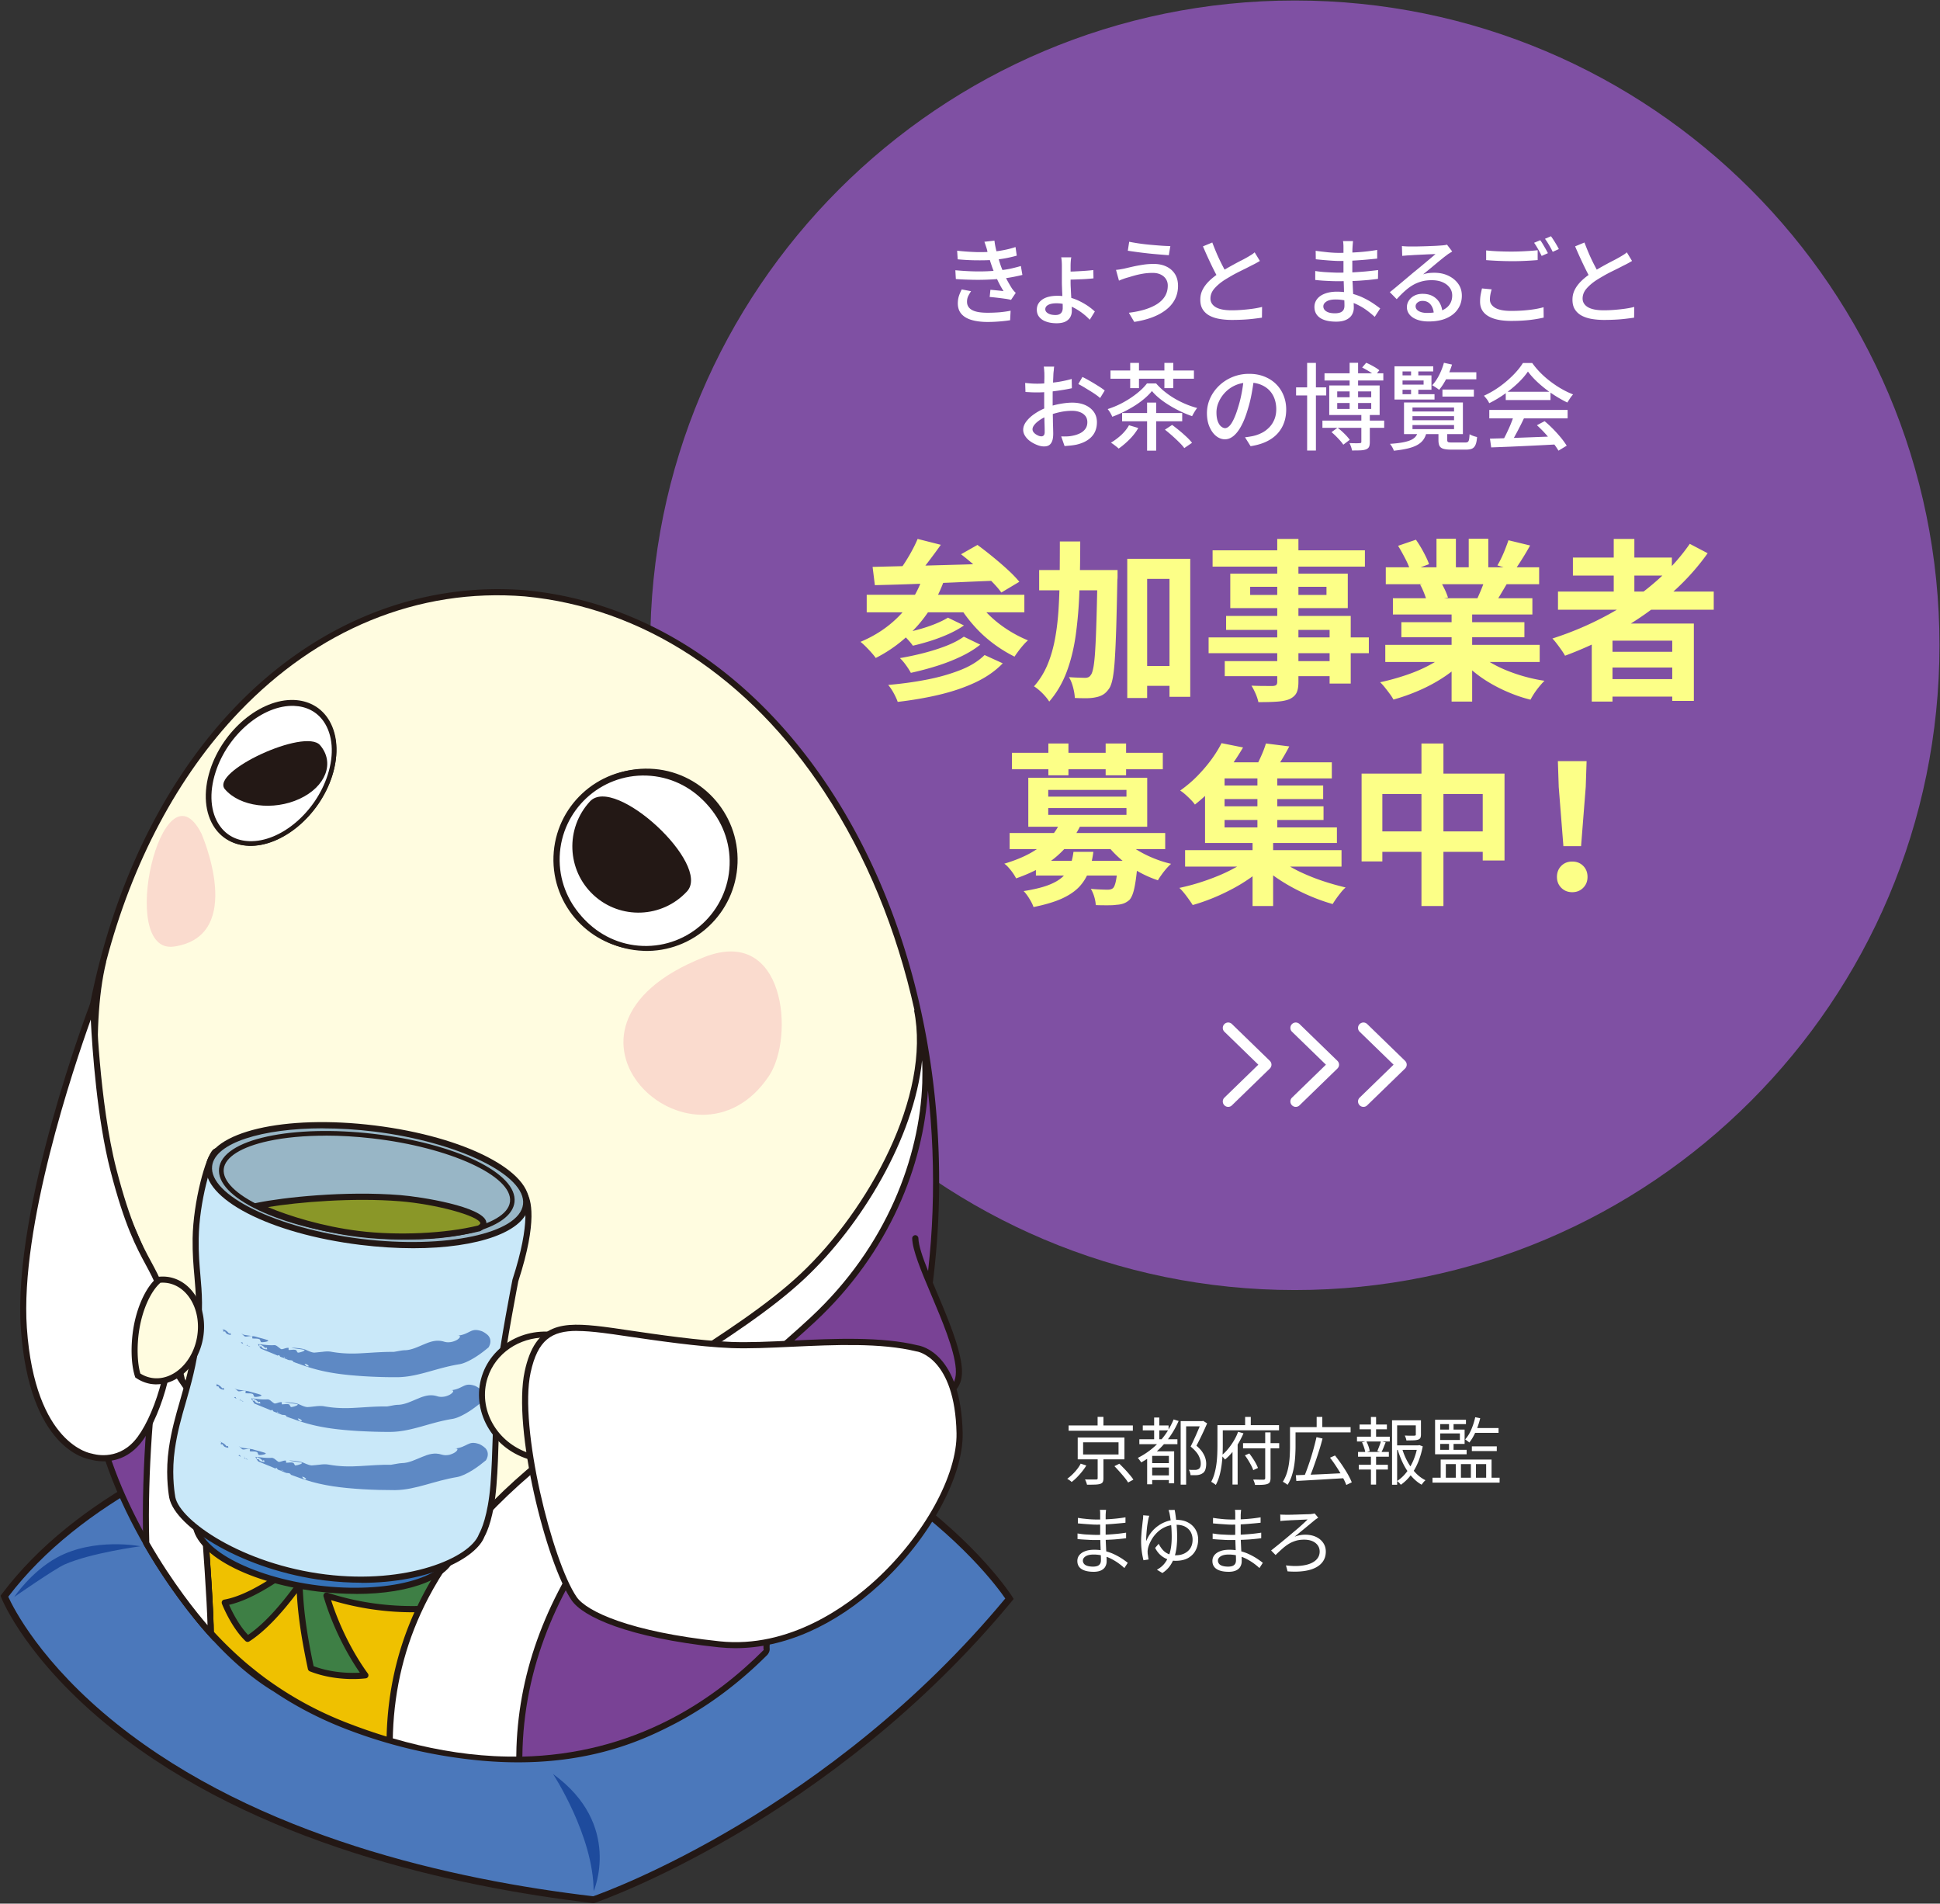 <svg width="316" height="310" fill="none" xmlns="http://www.w3.org/2000/svg"><rect width="100%" height="100%" fill="#333333" stroke="none"/><g clip-path="url(#clip0_1377_193)"><path d="M176.035 238.35l.91.3c-.18.31-.41.63-.67.96-.26.33-.54.64-.83.94-.29.3-.59.56-.89.79-.09-.1-.2-.19-.35-.29-.14-.1-.27-.18-.37-.23a8.315 8.315 0 001.63-1.59c.23-.3.42-.59.56-.87l.01-.01zm-1.97-6.22h10.46v.86h-10.46v-.86zm1.48 1.96h7.61v3.56h-7.61v-3.56zm.88.79v1.98h5.77v-1.98h-5.77zm2.37 2.44h.94v3.42c0 .26-.04.46-.11.6-.07.14-.22.24-.43.31-.21.06-.49.1-.83.11-.35.01-.79.02-1.31.02-.02-.13-.07-.27-.13-.43-.06-.16-.12-.3-.19-.43.28 0 .54.01.79.01h1.01c.1 0 .17-.03.21-.06.04-.03.05-.09.05-.17v-3.4.02zm-.01-6.59h.95v1.85h-.95v-1.85zm2.74 8.03l.8-.4c.27.26.55.55.85.86.3.31.57.62.82.92.26.3.46.57.62.81l-.86.47a6.98 6.98 0 00-.59-.82c-.25-.31-.52-.62-.81-.95-.29-.32-.56-.62-.83-.89zm9.64-7.61l.82.25c-.66 1.5-1.51 2.81-2.55 3.95a13.85 13.85 0 01-3.55 2.8c-.03-.06-.08-.14-.15-.23-.07-.09-.14-.19-.21-.28-.07-.1-.14-.17-.2-.22 1.31-.66 2.47-1.52 3.47-2.58s1.79-2.3 2.38-3.7l-.01.01zm-5.58 3.23h6.2v.8h-6.2v-.8zm.56-2.25h4.2v.8h-4.2v-.8zm1.53 4.21h3.06v.74h-3.06v4.63h-.82v-4.85l.49-.53h.32l.01.01zm-.27 1.92h3.38v.72h-3.38v-.72zm0 2h3.37v.76h-3.37v-.76zm.59-9.42h.84v4.04h-.84v-4.04zm2.4 5.5h.86v5.21h-.86v-5.21zm1.92-4.92h3.58v.85h-2.69v9.5h-.89v-10.36.01zm3.35 0h.17l.14-.04.65.41a50.633 50.633 0 01-1.74 3.64c.43.37.76.72.98 1.06.22.34.38.66.47.97.09.3.14.6.14.89 0 .38-.05.7-.14.97-.09.27-.25.48-.47.61-.21.14-.48.24-.82.28-.16.02-.34.02-.54.02s-.4 0-.59-.01c0-.13-.03-.28-.08-.44a1.77 1.77 0 00-.19-.44c.2.02.39.03.56.03h.46c.11 0 .22-.01.31-.04s.18-.06.25-.1c.14-.08.23-.2.29-.37.06-.17.08-.36.07-.58 0-.38-.12-.8-.35-1.25-.23-.45-.67-.94-1.3-1.47.16-.31.32-.64.48-.99.16-.35.32-.69.47-1.04.15-.35.29-.67.42-.98.13-.31.24-.59.34-.83v-.29l.02-.01zm2.63.66h.88v3.34c0 .46-.01.97-.04 1.52s-.08 1.11-.16 1.69c-.08.58-.19 1.14-.34 1.68-.15.54-.35 1.05-.6 1.51-.06-.06-.13-.12-.22-.18l-.28-.19c-.1-.06-.18-.11-.25-.14.23-.43.42-.9.55-1.4.14-.5.24-1.01.31-1.54s.11-1.04.13-1.55c.02-.51.03-.97.03-1.4v-3.34h-.01zm.46 0h9.58v.84h-9.58v-.84zm2.9 1.08l.89.25c-.22.51-.48 1.03-.78 1.55-.3.52-.64 1.02-1.02 1.49s-.78.88-1.21 1.23c-.05-.06-.11-.13-.17-.21-.07-.08-.14-.17-.21-.25-.07-.08-.14-.15-.2-.2.41-.32.79-.7 1.13-1.13.35-.43.66-.88.94-1.36.28-.48.49-.93.64-1.38l-.01.01zm-.9 2.39l.78-.78.06.02v6.96h-.84v-6.2zm1.72-.54h5.89v.84h-5.89v-.84zm.3 1.99l.72-.31c.19.25.38.51.57.8.19.28.36.56.5.83.15.27.26.52.34.73l-.77.36c-.07-.22-.18-.48-.33-.76-.15-.28-.31-.57-.49-.86-.18-.29-.36-.56-.55-.8l.01.01zm.04-6.26h.92v1.85h-.92v-1.85zm3.26 2.52h.88v7.43c0 .28-.04.49-.11.64-.07.15-.21.25-.39.32-.19.07-.45.12-.78.14-.33.02-.74.03-1.25.02-.02-.12-.05-.26-.11-.43-.06-.16-.12-.31-.19-.44.38 0 .73.01 1.05.02h.63c.1 0 .18-.03.22-.07.04-.04.06-.1.06-.2v-7.43h-.01zm4.05-.86h.9v3.19c0 .45-.02.94-.05 1.48-.03.54-.09 1.09-.18 1.65-.09.56-.22 1.11-.39 1.63-.17.52-.4 1.01-.68 1.45-.06-.05-.13-.11-.22-.17-.09-.06-.19-.13-.29-.19-.1-.06-.19-.11-.26-.14.26-.42.47-.87.63-1.35.16-.48.27-.98.35-1.49.08-.51.13-1.01.15-1.49.02-.49.04-.94.04-1.37v-3.2zm.45 0h9.42v.86h-9.42v-.86zm.5 7.83c.65-.02 1.41-.05 2.28-.08.87-.03 1.8-.07 2.78-.12.98-.05 1.97-.1 2.95-.14l-.02.82c-.95.06-1.91.11-2.86.17-.96.06-1.87.11-2.73.16-.86.05-1.64.09-2.32.13l-.08-.94zm3.35-6.2l1 .23c-.14.53-.29 1.08-.47 1.66-.18.58-.37 1.15-.56 1.73-.2.58-.39 1.12-.58 1.64-.19.52-.38.98-.56 1.4l-.83-.24c.18-.41.36-.88.55-1.41.19-.53.38-1.09.56-1.66.18-.58.35-1.15.5-1.73.16-.58.29-1.11.4-1.61l-.01-.01zm.04-3.29h.92v2.08h-.92v-2.08zm2.17 6.64l.82-.36c.36.45.72.94 1.08 1.46.36.53.69 1.05.98 1.55.29.51.51.96.67 1.36l-.89.43c-.15-.4-.37-.86-.65-1.37-.28-.52-.6-1.04-.95-1.58s-.7-1.04-1.06-1.49zm4.4-3.42h5.34v.78h-5.34v-.78zm.17 2.48h5.02v.78h-5.02v-.78zm.12 2.09h4.74v.78h-4.74v-.78zm.13-6.55h4.45v.77h-4.45v-.77zm.41 2.9l.68-.18c.14.26.27.54.37.84.1.3.17.56.19.77l-.72.22c-.02-.22-.09-.48-.19-.79-.1-.31-.21-.59-.34-.86h.01zm1.44-4.13h.84v3.48h-.84v-3.48zm0 6.03h.84v4.98h-.84v-4.98zm1.62-2.09l.78.19c-.12.29-.24.58-.35.87-.12.29-.23.54-.35.75l-.66-.19.21-.52c.08-.19.15-.39.22-.58.07-.2.12-.37.16-.52h-.01zm1.83-3.4h4.28v.82h-3.46v9.68h-.83v-10.5h.01zm.45 4.08h3.94v.74h-3.94v-.74zm3.66 0h.16l.16-.04.56.2c-.16.86-.4 1.69-.71 2.48-.32.79-.71 1.51-1.19 2.15a7.17 7.17 0 01-1.67 1.63c-.07-.1-.17-.21-.28-.33-.12-.12-.23-.21-.33-.28.61-.4 1.14-.9 1.58-1.49.45-.6.82-1.25 1.11-1.96.29-.71.5-1.43.62-2.16v-.2h-.01zm-2.49.49c.22.75.51 1.47.88 2.14.37.68.8 1.28 1.29 1.81s1.04.94 1.65 1.24c-.1.08-.22.19-.34.34-.12.15-.22.28-.29.39-.62-.35-1.17-.82-1.67-1.39-.5-.58-.94-1.24-1.31-1.98-.37-.74-.68-1.53-.92-2.35l.71-.19v-.01zm2.24-4.57h.84v2.32c0 .22-.03.4-.09.53s-.18.23-.37.3c-.18.06-.43.1-.74.11-.31.01-.7.02-1.17.02a2.589 2.589 0 00-.27-.79c.26 0 .49.01.7.02h.55c.16 0 .26 0 .31-.01.1 0 .17-.02.2-.05.03-.03.04-.07.04-.13v-2.32zm2.72 9.35h10.93v.8h-10.93v-.8zm.42-9.44h5.03v.71h-4.2v4.49h-.83v-5.2zm0 4.9h5.14v.72h-5.14v-.72zm.43-3.3h4.38v2.34h-4.38v-.64h3.61v-1.07h-3.61v-.64.01zm.49 4.88h8.28v3.4h-.88v-2.66h-1.66v2.66h-.83v-2.66h-1.62v2.66h-.84v-2.66h-1.62v2.66h-.84v-3.4h.01zm1.35-6.24h.74v1.72h-.74v-1.72zm0 3.26h.74v1.7h-.74v-1.7zm4.28-3.91l.8.16c-.18.77-.43 1.5-.74 2.2-.31.7-.65 1.28-1.03 1.76-.05-.05-.11-.1-.2-.16-.08-.06-.17-.12-.25-.19a2.44 2.44 0 00-.23-.16c.39-.43.73-.97 1-1.61.27-.64.49-1.31.64-2h.01zm-.56 4.74h4.06v.77h-4.06v-.77zm.43-2.98h3.92v.78h-4.22l.3-.78zm-60.01 13.32c-.02.1-.03.22-.04.35-.01.13-.02.28-.03.46v3.1c0 .4 0 .82.02 1.26l.06 1.28c.02.41.04.8.06 1.14.02.34.02.62.02.82 0 .28-.07.55-.2.8-.13.26-.35.47-.66.63-.31.16-.73.25-1.25.25-.86 0-1.52-.15-1.98-.45-.46-.3-.68-.74-.68-1.31 0-.37.11-.69.33-.96.22-.27.54-.49.95-.64.42-.16.91-.23 1.49-.23.63 0 1.23.07 1.78.22.56.15 1.07.33 1.53.56.46.22.88.46 1.24.7.36.24.66.46.89.65l-.55.85a9.432 9.432 0 00-2.1-1.48c-.42-.22-.87-.39-1.36-.52-.48-.13-1-.2-1.54-.2-.58 0-1.01.1-1.31.29-.3.19-.45.43-.45.71 0 .18.06.34.17.49.11.15.29.27.54.35.25.08.57.13.96.13.23 0 .44-.03.64-.09s.35-.17.46-.32c.11-.15.17-.36.17-.64 0-.23 0-.53-.02-.91-.01-.37-.03-.77-.04-1.19-.02-.42-.03-.83-.04-1.22-.01-.39-.02-.72-.02-.98v-3.18c0-.1 0-.22-.01-.37 0-.15-.02-.27-.04-.35h1.02-.01zm-4.66 3.85c.22.03.46.06.72.1.26.03.54.06.82.07.28.01.55.03.8.04.26.01.48.02.68.02.58 0 1.15-.01 1.7-.04s1.09-.07 1.62-.12c.53-.05 1.06-.12 1.58-.2v.9c-.41.06-.81.1-1.21.14-.4.04-.79.07-1.19.09a46.987 46.987 0 01-2.51.07c-.27 0-.59 0-.94-.02l-1.08-.06c-.36-.02-.69-.05-.98-.08v-.9l-.01-.01zm.06-2.54c.2.03.43.06.7.1.26.03.54.06.83.09.29.03.57.05.84.06.27.01.5.02.7.02.76 0 1.54-.03 2.33-.08.8-.06 1.58-.15 2.36-.28v.88c-.45.05-.93.1-1.45.14-.52.05-1.05.09-1.6.12s-1.09.05-1.63.05c-.28 0-.61-.01-1-.04s-.76-.05-1.13-.08c-.37-.03-.69-.06-.94-.08v-.89l-.01-.01zm11.63-.32c-.03.08-.06.17-.08.26-.02.1-.05.2-.07.3-.04.19-.08.44-.13.74s-.09.63-.12.97c-.03.34-.06.67-.08.99-.02.32-.02.6 0 .84a5.424 5.424 0 011.95-2.5c.43-.31.9-.54 1.39-.71.5-.16 1.01-.25 1.54-.25.75 0 1.39.14 1.92.43.53.28.93.67 1.22 1.15.28.48.43 1.02.43 1.61 0 .66-.14 1.25-.41 1.77-.27.52-.68.94-1.22 1.25-.54.31-1.23.46-2.05.46-.46 0-.91-.08-1.33-.25-.42-.17-.81-.4-1.15-.71-.34-.31-.62-.69-.85-1.14l.58-.67c.19.38.42.72.67 1 .25.28.56.5.9.65.34.15.74.22 1.18.22.56 0 1.05-.1 1.46-.31.41-.21.74-.5.97-.88.23-.38.34-.83.34-1.36 0-.44-.1-.84-.29-1.21-.2-.36-.49-.66-.89-.88-.4-.22-.9-.33-1.51-.33s-1.19.11-1.71.34c-.52.23-.97.53-1.36.91-.39.38-.71.79-.95 1.23-.25.44-.43.88-.54 1.3-.02.11-.04.23-.06.36-.02.13-.02.26-.01.38 0 .09 0 .2.03.34l.06.42c.02.14.04.26.07.37l-.84.13a12.747 12.747 0 01-.34-4.15c.02-.36.05-.71.09-1.05.04-.34.07-.65.1-.92.03-.28.06-.49.08-.65 0-.1.01-.2.02-.29.01-.09 0-.18 0-.26l1.03.08-.04.02zm4.14-.98c.06.28.12.65.18 1.12a26.382 26.382 0 01.23 3.27c0 .62-.04 1.22-.11 1.79-.08.57-.2 1.11-.38 1.61s-.42.97-.73 1.39c-.31.42-.71.79-1.19 1.1l-.89-.54c.47-.25.86-.56 1.17-.93.31-.37.55-.79.74-1.25.18-.46.31-.96.39-1.49.08-.54.11-1.1.11-1.68 0-.52-.02-1.01-.05-1.48-.04-.47-.08-.89-.13-1.27s-.1-.67-.14-.88c-.02-.14-.05-.27-.09-.4-.04-.13-.07-.25-.1-.34l1-.02h-.01zm10.83-.01c-.02.1-.03.22-.04.35-.01.13-.02.28-.03.46v3.1c0 .4 0 .82.02 1.26l.06 1.28c.02.41.04.8.06 1.14.02.34.02.62.02.82 0 .28-.07.55-.2.8-.13.26-.35.47-.66.63-.31.16-.73.25-1.25.25-.86 0-1.52-.15-1.98-.45-.46-.3-.68-.74-.68-1.31 0-.37.11-.69.33-.96.22-.27.54-.49.95-.64.42-.16.91-.23 1.49-.23.63 0 1.23.07 1.78.22.56.15 1.07.33 1.53.56.46.22.88.46 1.24.7.36.24.66.46.89.65l-.55.85a9.432 9.432 0 00-2.1-1.48c-.42-.22-.87-.39-1.36-.52-.48-.13-1-.2-1.54-.2-.58 0-1.01.1-1.31.29-.3.19-.45.43-.45.71 0 .18.06.34.17.49.11.15.29.27.54.35.25.08.57.13.96.13.23 0 .44-.03.64-.09s.35-.17.46-.32c.11-.15.17-.36.17-.64 0-.23 0-.53-.02-.91-.01-.37-.03-.77-.04-1.19-.02-.42-.03-.83-.04-1.22-.01-.39-.02-.72-.02-.98v-3.18c0-.1 0-.22-.01-.37 0-.15-.02-.27-.04-.35h1.02-.01zm-4.65 3.85c.22.03.46.06.72.1.26.03.54.06.82.07.28.01.55.03.8.04.26.01.48.02.68.02.58 0 1.15-.01 1.7-.04s1.09-.07 1.62-.12c.53-.05 1.06-.12 1.58-.2v.9c-.41.06-.81.1-1.21.14-.4.04-.79.07-1.19.09a46.987 46.987 0 01-2.51.07c-.27 0-.59 0-.94-.02l-1.08-.06c-.36-.02-.69-.05-.98-.08v-.9l-.01-.01zm.06-2.54c.2.03.43.06.7.1.26.03.54.06.83.09.29.03.57.05.84.06.27.01.5.02.7.02.76 0 1.54-.03 2.33-.08.8-.06 1.58-.15 2.36-.28v.88c-.45.05-.93.1-1.45.14-.52.05-1.05.09-1.6.12s-1.09.05-1.63.05c-.28 0-.61-.01-1-.04s-.76-.05-1.13-.08c-.37-.03-.69-.06-.94-.08v-.89l-.01-.01zm10.94-.54c.11 0 .24.02.38.02s.29.01.46.01h.59c.27 0 .57 0 .91-.02.34 0 .68-.02 1.03-.03.34-.01.66-.02.94-.03.28 0 .5-.02.65-.02.1-.02.22-.03.35-.05.13-.02.24-.04.32-.06l.58.7c-.08.04-.17.1-.28.17-.1.07-.19.13-.25.18-.22.18-.47.39-.75.62-.28.23-.57.47-.87.72-.3.25-.6.49-.89.73-.29.24-.56.46-.81.67.33-.13.64-.21.92-.26.28-.05.55-.07.79-.07.67 0 1.26.12 1.76.35.5.23.89.55 1.18.97.29.42.43.89.43 1.43 0 .77-.24 1.41-.73 1.93s-1.2.89-2.12 1.11c-.93.22-2.06.28-3.38.18l-.26-.97c.83.1 1.59.13 2.26.07.68-.06 1.25-.18 1.73-.38s.85-.46 1.11-.79c.26-.33.39-.71.39-1.15 0-.58-.23-1.04-.68-1.4-.46-.36-1.07-.54-1.84-.54-.52 0-.99.06-1.4.19-.41.13-.8.3-1.15.52-.36.22-.7.49-1.04.79-.34.3-.7.64-1.07 1l-.73-.74 1.19-.95c.44-.36.89-.73 1.36-1.12.47-.39.92-.78 1.37-1.15.45-.37.84-.72 1.19-1.04.35-.32.63-.58.83-.79-.14 0-.34.02-.59.03-.25.01-.52.02-.82.04-.3.02-.59.02-.88.04-.29.01-.55.02-.77.04-.23.01-.4.02-.52.03-.14 0-.28.02-.44.03-.16.01-.29.03-.41.05l-.02-1.01-.02-.05z" fill="#fff"/><path d="M210.915 210.08c57.99 0 105-47.01 105-105s-47.01-105-105-105-105 47.01-105 105 47.01 105 105 105z" fill="#7F50A3"/><path d="M155.625 44.01c.9.08 1.78.14 2.62.17.84.03 1.65.03 2.41 0 .76-.03 1.44-.08 2.04-.15.77-.07 1.45-.17 2.05-.31.6-.14 1.11-.27 1.54-.4l.25 1.45c-.44.11-.94.22-1.51.33-.56.11-1.16.2-1.8.27-.64.07-1.37.13-2.2.16-.83.04-1.7.05-2.61.03-.91-.02-1.82-.05-2.72-.12l-.08-1.43h.01zm.29-3.18c1.1.12 2.13.19 3.09.22.96.02 1.84 0 2.64-.06.66-.06 1.3-.15 1.93-.28a14.2 14.2 0 001.84-.48l.2 1.4c-.52.15-1.1.29-1.74.41-.64.12-1.27.21-1.91.27-.79.06-1.7.09-2.73.08-1.03 0-2.11-.06-3.24-.16l-.09-1.4h.01zm2.26 6.59c-.18.27-.34.54-.47.81-.13.27-.19.58-.19.91 0 .6.28 1.05.83 1.35.55.3 1.39.44 2.52.44.72 0 1.38-.03 2-.08.62-.06 1.2-.14 1.75-.25l-.08 1.55c-.53.08-1.11.15-1.75.2-.63.05-1.27.08-1.91.08-1.01 0-1.88-.11-2.6-.32-.72-.21-1.27-.53-1.66-.97-.39-.44-.59-1-.6-1.7 0-.46.06-.87.18-1.24s.28-.72.46-1.07l1.51.29h.01zm2.65-6.53a6.61 6.61 0 00-.22-.76c-.08-.25-.17-.5-.26-.76l1.64-.18c.05.45.13.91.24 1.38.11.47.23.92.36 1.35.13.44.26.84.38 1.22.13.38.3.79.49 1.25.19.45.41.9.65 1.34.24.44.48.85.72 1.23.09.13.19.26.29.38.1.12.21.23.34.35l-.77 1.14c-.29-.07-.63-.14-1.04-.19-.41-.06-.82-.11-1.25-.16-.42-.05-.82-.09-1.19-.12l.12-1.17c.37.03.76.07 1.17.11.41.04.73.08.97.11-.42-.67-.78-1.34-1.09-2.03-.31-.69-.57-1.33-.78-1.92-.12-.36-.23-.68-.32-.97-.09-.29-.17-.56-.25-.81-.07-.25-.14-.5-.21-.76l.01-.03zm13.67 1.04c-.03.12-.06.32-.08.6-.02.28-.03.53-.03.77v2.46c0 .32 0 .7.03 1.15.02.45.04.91.07 1.38.03.47.05.92.07 1.33.02.42.03.76.03 1.02 0 .35-.08.68-.24.98-.16.3-.42.55-.78.74-.36.18-.85.28-1.46.28s-1.17-.08-1.65-.25c-.49-.16-.87-.41-1.15-.74-.28-.33-.42-.73-.42-1.21 0-.69.29-1.23.88-1.65.58-.41 1.42-.62 2.49-.62.67 0 1.3.08 1.89.24.59.16 1.15.36 1.68.62s.99.53 1.42.82c.42.3.78.59 1.09.88l-.83 1.34a9.855 9.855 0 00-2.32-1.81 7.4 7.4 0 00-1.47-.63c-.52-.16-1.06-.24-1.62-.24s-1 .08-1.33.25c-.33.17-.5.41-.5.72 0 .27.15.49.45.67.3.18.71.27 1.22.27.39 0 .68-.1.88-.3.19-.2.29-.48.29-.84 0-.28 0-.6-.02-.98-.01-.37-.03-.77-.05-1.19-.02-.42-.04-.84-.05-1.25-.02-.41-.02-.78-.02-1.11v-2.34c0-.26-.01-.52-.03-.79-.02-.27-.05-.47-.08-.59h1.66l-.02.02zm-.79 2.31c.19 0 .47 0 .81-.02.35 0 .73-.03 1.15-.05.42-.02.84-.05 1.27-.08.43-.03.81-.07 1.15-.11l.03 1.35c-.33.04-.71.07-1.13.1-.42.03-.85.05-1.28.06-.43.02-.82.03-1.17.04-.35.01-.63.02-.84.02v-1.32l.01.01zm16.51 2.26c0-.4-.1-.75-.3-1.06-.2-.31-.48-.55-.85-.73-.37-.18-.8-.27-1.31-.27-.58 0-1.13.05-1.65.14-.52.09-.99.2-1.41.32-.42.12-.77.23-1.06.31-.23.06-.46.14-.71.23-.25.09-.47.18-.66.26l-.48-1.75c.24-.02.49-.05.76-.1s.53-.09.76-.15c.38-.09.81-.19 1.3-.3.49-.11 1.02-.2 1.58-.29.57-.09 1.15-.13 1.75-.13.77 0 1.45.14 2.04.42.59.28 1.06.68 1.4 1.21.34.53.51 1.18.51 1.95 0 .83-.18 1.57-.53 2.23-.35.66-.85 1.23-1.49 1.71-.64.49-1.4.89-2.27 1.21-.87.32-1.82.55-2.84.71l-.88-1.49c.94-.11 1.8-.29 2.58-.52.77-.24 1.44-.53 2.01-.89.56-.36 1-.79 1.3-1.29.3-.5.45-1.08.45-1.72v-.01zm-6.29-7.13c.44.09.96.18 1.56.27.6.09 1.22.16 1.87.22.65.06 1.26.11 1.83.15.57.04 1.06.06 1.45.06l-.25 1.49c-.43-.03-.94-.07-1.52-.12-.58-.05-1.19-.1-1.82-.17-.63-.07-1.24-.14-1.81-.22-.58-.08-1.09-.15-1.53-.22l.23-1.48-.01.02zm21.3 3.12a15.046 15.046 0 01-1.32.72c-.26.13-.56.29-.92.47s-.75.37-1.17.58c-.42.21-.84.43-1.25.67-.41.24-.81.47-1.18.71-.68.45-1.21.92-1.62 1.4-.4.48-.6 1.01-.6 1.58 0 .57.29 1.06.86 1.4.57.34 1.43.51 2.58.51.55 0 1.13-.02 1.74-.07.61-.05 1.19-.11 1.76-.19.57-.08 1.06-.18 1.47-.29l-.02 1.75c-.4.06-.86.12-1.37.18-.51.06-1.06.11-1.65.14-.59.03-1.21.05-1.87.05-.74 0-1.42-.06-2.05-.17-.63-.11-1.18-.3-1.64-.55-.46-.26-.82-.6-1.08-1.02-.26-.42-.38-.95-.38-1.56 0-.61.13-1.14.39-1.65.26-.5.62-.97 1.08-1.42.46-.44.99-.86 1.6-1.26.38-.26.78-.51 1.21-.75.43-.25.85-.48 1.27-.71.42-.23.8-.43 1.16-.61.36-.18.66-.35.91-.49s.47-.28.67-.4c.2-.12.39-.26.56-.42l.85 1.4h.01zm-7.76-3c.25.66.51 1.3.78 1.93.28.63.56 1.22.84 1.76.28.54.54 1.02.78 1.45l-1.35.8c-.27-.44-.54-.95-.83-1.53-.29-.58-.58-1.19-.88-1.84a82.1 82.1 0 01-.86-1.94l1.52-.63zm22.92-.22c-.01.14-.02.3-.04.47-.01.17-.03.36-.04.58-.01.17-.02.43-.02.75s0 .69-.01 1.08v2.26c0 .47.01.98.04 1.53s.05 1.09.08 1.62.06 1.03.08 1.48c.03.45.04.82.04 1.11 0 .39-.1.75-.29 1.09-.19.34-.5.61-.92.82-.42.21-.97.32-1.65.32-1.16 0-2.04-.21-2.64-.62-.61-.42-.91-1.01-.91-1.78 0-.49.15-.92.44-1.29.29-.37.71-.66 1.26-.87.55-.21 1.2-.32 1.96-.32.82 0 1.59.09 2.31.28.72.19 1.38.42 1.98.71.6.29 1.13.59 1.59.9.46.31.85.59 1.17.84l-.89 1.37c-.36-.33-.76-.66-1.21-1-.45-.34-.95-.65-1.49-.92-.54-.28-1.12-.5-1.73-.66-.61-.16-1.25-.25-1.93-.25-.68 0-1.16.11-1.5.33-.34.22-.51.48-.51.79 0 .22.07.41.21.58.14.17.35.3.62.4.28.1.64.15 1.08.15.29 0 .55-.04.78-.11.23-.07.41-.2.55-.38.13-.18.2-.43.2-.76 0-.27-.01-.63-.03-1.08-.02-.45-.04-.94-.05-1.47-.01-.53-.03-1.04-.05-1.54-.02-.5-.03-.92-.03-1.27v-4.18c0-.13 0-.3-.02-.5-.01-.2-.03-.36-.06-.47h1.65l-.02.01zm-6.16 4.86a17.224 17.224 0 001.94.2c.36.02.7.04 1.02.05.32.02.6.02.84.02.83 0 1.61-.02 2.34-.05.73-.04 1.44-.09 2.12-.15.68-.07 1.35-.14 1.99-.22l-.02 1.43c-.52.07-1.04.13-1.54.18-.5.05-1.01.08-1.51.12-.51.03-1.04.05-1.6.06-.56.01-1.17.02-1.82.02-.32 0-.7 0-1.15-.02-.45-.02-.91-.04-1.37-.07-.46-.03-.87-.07-1.23-.11v-1.45l-.01-.01zm.07-3.29c.26.04.56.08.9.12.34.04.7.08 1.06.12.36.04.71.06 1.04.08.33.02.62.02.86.02 1.01 0 2.03-.04 3.06-.11 1.02-.07 2.06-.19 3.11-.37v1.41c-.55.06-1.17.12-1.85.18-.68.06-1.38.11-2.11.15-.73.04-1.46.06-2.19.06-.34 0-.75-.02-1.22-.05a62.944 62.944 0 01-2.63-.23l-.02-1.4-.01.02zm14.04-.77c.2.02.4.04.62.05.22.01.42.02.61.02h.75c.34 0 .73-.01 1.17-.02.44-.01.87-.02 1.3-.04.43-.02.82-.03 1.16-.05.34-.02.6-.04.76-.05.28-.02.49-.04.64-.06.15-.02.26-.05.35-.08l.85 1.11c-.15.1-.31.21-.48.31-.17.1-.33.22-.49.35-.2.14-.45.34-.76.59-.31.25-.65.53-1.01.83-.36.3-.71.6-1.06.88-.35.29-.66.54-.94.77.31-.1.62-.17.92-.21.31-.04.62-.05.92-.05.85 0 1.61.16 2.29.49.68.33 1.21.77 1.6 1.32.39.55.58 1.19.58 1.92 0 .81-.21 1.53-.64 2.17-.42.64-1.04 1.13-1.84 1.49-.8.36-1.78.54-2.93.54-.71 0-1.33-.1-1.86-.29-.53-.19-.95-.47-1.24-.82-.29-.35-.44-.76-.44-1.22 0-.38.1-.74.32-1.07.21-.33.51-.6.89-.8.38-.2.83-.3 1.33-.3.7 0 1.28.14 1.75.42.47.28.83.65 1.08 1.11.25.46.39.96.41 1.51l-1.4.2c-.03-.61-.21-1.12-.53-1.51-.32-.39-.76-.58-1.3-.58-.33 0-.6.09-.81.26-.21.17-.32.38-.32.61 0 .34.17.6.52.8.34.19.79.29 1.33.29.87 0 1.61-.11 2.23-.33.62-.22 1.08-.54 1.4-.97.32-.43.48-.94.48-1.55 0-.48-.14-.91-.43-1.29s-.68-.67-1.18-.88c-.5-.21-1.08-.31-1.72-.31-.64 0-1.18.07-1.68.21-.5.14-.98.34-1.42.6-.44.26-.87.58-1.3.97-.43.38-.86.82-1.31 1.31l-1.12-1.14c.31-.25.65-.52 1.02-.83l1.11-.93c.37-.31.73-.61 1.06-.89.33-.28.61-.52.84-.7.21-.17.48-.39.78-.64.31-.25.62-.52.95-.79.33-.28.64-.54.94-.79.3-.25.54-.46.74-.64-.16.01-.39.02-.68.03-.29.01-.6.02-.95.04-.34.02-.69.03-1.04.05-.35.02-.67.03-.95.05-.29.02-.51.03-.66.04-.18.01-.38.02-.58.04-.2.02-.39.03-.56.05l-.05-1.58-.02-.02zm14.64 7.05c-.09.29-.16.57-.21.84-.05.27-.08.55-.08.82 0 .54.28.99.83 1.33.55.34 1.42.52 2.61.52.7 0 1.37-.02 2.02-.07.65-.05 1.26-.12 1.82-.21s1.05-.2 1.46-.32l.02 1.69a20.779 20.779 0 01-3.21.47c-.65.05-1.34.07-2.07.07-1.11 0-2.04-.12-2.79-.36s-1.33-.59-1.71-1.05c-.39-.46-.58-1.03-.58-1.71 0-.42.03-.81.1-1.18.07-.36.14-.69.21-.99l1.58.15zm-.9-6.34c.55.06 1.18.11 1.88.14.7.03 1.45.05 2.24.05.49 0 .99-.01 1.51-.03.52-.02 1.01-.05 1.48-.08.48-.03.91-.07 1.28-.11v1.6a51.71 51.71 0 01-2.76.16c-.53.02-1.03.02-1.51.02a54.623 54.623 0 01-4.12-.17v-1.58zm8.81-1.66c.13.17.28.39.43.65.15.26.3.51.45.77.14.26.27.49.37.69l-1.02.45c-.15-.32-.34-.68-.57-1.09-.23-.41-.45-.76-.66-1.05l1-.42zm1.75-.65a17.578 17.578 0 01.92 1.43c.15.26.27.48.36.66l-1 .45c-.16-.34-.36-.71-.59-1.1-.23-.39-.45-.74-.67-1.02l.98-.42zm13.21 4.02a15.046 15.046 0 01-1.32.72c-.26.13-.56.29-.92.47s-.75.37-1.17.58c-.42.21-.84.43-1.25.67-.41.24-.81.47-1.18.71-.68.45-1.21.92-1.62 1.4-.4.48-.6 1.01-.6 1.58 0 .57.29 1.06.86 1.4.57.34 1.43.51 2.58.51.55 0 1.13-.02 1.74-.07.61-.05 1.19-.11 1.76-.19.57-.08 1.06-.18 1.47-.29l-.02 1.75c-.4.06-.86.12-1.37.18-.51.06-1.06.11-1.65.14-.59.03-1.21.05-1.87.05-.74 0-1.42-.06-2.05-.17-.63-.11-1.18-.3-1.64-.55-.46-.26-.82-.6-1.08-1.02-.26-.42-.38-.95-.38-1.56 0-.61.13-1.14.39-1.65.26-.5.62-.97 1.08-1.42.46-.44.99-.86 1.6-1.26.38-.26.78-.51 1.21-.75a56.103 56.103 0 012.43-1.32c.36-.18.66-.35.91-.49s.47-.28.67-.4c.2-.12.39-.26.56-.42l.85 1.4h.01zm-7.76-3c.25.66.51 1.3.78 1.93.28.63.56 1.22.84 1.76.28.54.54 1.02.78 1.45l-1.35.8c-.27-.44-.54-.95-.83-1.53-.29-.58-.58-1.19-.88-1.84a82.1 82.1 0 01-.86-1.94l1.52-.63zm-86.37 20.21c-.02.09-.04.21-.05.35 0 .14-.02.28-.04.43-.02.15-.03.28-.04.41-.01.27-.02.58-.04.95-.01.36-.03.76-.05 1.18-.02.42-.03.85-.03 1.28v1.22c0 .39 0 .85.01 1.34l.03 1.45c0 .48.02.92.03 1.32.01.41.02.73.02.96 0 .54-.06.97-.19 1.28-.13.31-.3.52-.52.65-.22.13-.48.18-.79.18-.33 0-.69-.07-1.08-.22-.39-.15-.76-.34-1.11-.58-.35-.24-.64-.53-.86-.86-.22-.33-.34-.68-.34-1.05 0-.47.18-.94.55-1.41.37-.47.84-.89 1.44-1.28.59-.39 1.22-.71 1.89-.95.7-.26 1.41-.45 2.14-.58.73-.13 1.39-.2 1.98-.2.77 0 1.46.13 2.06.38.6.26 1.08.63 1.43 1.11.35.48.52 1.05.52 1.71 0 .6-.12 1.15-.36 1.63s-.61.89-1.1 1.23c-.49.34-1.11.6-1.86.78-.35.07-.69.12-1.02.15-.33.03-.64.06-.93.08l-.55-1.57c.31.01.62.01.94 0 .32-.01.62-.05.91-.11.43-.08.83-.21 1.2-.39.37-.18.66-.42.88-.72.22-.3.33-.67.33-1.1 0-.4-.11-.74-.32-1.01-.22-.27-.51-.48-.88-.62s-.79-.22-1.26-.22c-.67 0-1.33.07-1.98.21-.66.14-1.3.33-1.94.58-.47.18-.9.4-1.29.66s-.7.52-.92.79c-.23.27-.34.53-.34.78 0 .15.05.3.15.44.1.14.23.26.38.36.15.1.31.18.47.25.16.06.31.09.45.09.15 0 .28-.05.38-.16.1-.11.15-.29.15-.55 0-.29 0-.69-.02-1.21s-.03-1.1-.04-1.73c-.01-.63-.02-1.24-.02-1.82v-1.38c0-.48 0-.94.01-1.38 0-.44.01-.83.02-1.17.01-.34 0-.58 0-.74 0-.11 0-.25-.02-.4 0-.15-.02-.31-.03-.45-.01-.15-.03-.27-.05-.36h1.69l.01-.01zm-4.72 2.66c.44.05.82.08 1.14.1a15.695 15.695 0 002.2-.04c.48-.04.97-.09 1.47-.15s.98-.14 1.46-.24c.48-.1.91-.2 1.3-.32l.03 1.51c-.41.09-.86.18-1.36.26-.5.08-1 .16-1.51.22-.51.07-.99.12-1.45.15-.46.04-.86.05-1.21.05-.46 0-.85 0-1.17-.02-.32-.02-.61-.03-.86-.05l-.05-1.48.01.01zm9.32-.97c.38.18.8.41 1.27.68.47.27.91.54 1.34.81.43.27.77.51 1.02.71l-.75 1.23a6.7 6.7 0 00-.73-.57c-.3-.21-.62-.42-.97-.63-.35-.21-.68-.42-1-.61-.32-.19-.61-.35-.85-.47l.68-1.17-.01.02zm11.32 2.29c-.42.52-.97 1.05-1.65 1.58-.68.53-1.44 1.01-2.27 1.46-.83.45-1.68.83-2.54 1.15-.07-.18-.18-.4-.32-.64s-.29-.44-.43-.61c.89-.29 1.75-.65 2.56-1.1.82-.45 1.56-.94 2.22-1.47.67-.53 1.21-1.07 1.62-1.61h1.49c.55.64 1.2 1.22 1.93 1.75s1.51.98 2.32 1.36c.81.38 1.63.68 2.44.89-.15.18-.3.4-.45.65-.15.25-.27.47-.38.68-.57-.19-1.17-.44-1.79-.73-.62-.29-1.23-.61-1.81-.97-.59-.35-1.14-.73-1.65-1.14-.51-.41-.94-.82-1.28-1.24l-.01-.01zm-6.75-3.34h13.59v1.34h-13.59v-1.34zm3.01 8.91l1.52.45c-.38.66-.86 1.28-1.45 1.87-.59.59-1.17 1.08-1.75 1.48-.09-.09-.22-.2-.37-.32s-.31-.24-.47-.36c-.16-.12-.3-.21-.42-.28.58-.34 1.14-.76 1.68-1.25.53-.5.95-1.02 1.26-1.58v-.01zm-1.12-1.99h9.79v1.34h-9.79v-1.34zm1.32-8.16h1.43v4.11h-1.43V59.1zm2.75 6.46h1.48v7.83h-1.48v-7.83zm2.82-6.46h1.45v4.11h-1.45V59.1zm.09 10.87l1.17-.77c.38.28.78.59 1.19.93.42.34.8.69 1.17 1.03.36.34.66.66.88.95l-1.26.86c-.21-.29-.48-.6-.84-.95-.35-.35-.73-.7-1.14-1.07-.41-.36-.8-.69-1.18-.98h.01zm14.52-8.41c-.1.79-.23 1.62-.39 2.5-.16.88-.37 1.75-.64 2.61-.31 1.05-.65 1.93-1.04 2.65-.38.72-.8 1.27-1.25 1.65-.45.38-.93.57-1.43.57-.5 0-.99-.18-1.43-.53-.44-.35-.8-.85-1.08-1.49s-.42-1.39-.42-2.24c0-.85.18-1.68.53-2.44.35-.77.84-1.45 1.47-2.05.62-.59 1.35-1.06 2.18-1.4a7.04 7.04 0 012.69-.51c.96 0 1.75.15 2.5.45.75.3 1.38.71 1.91 1.24s.93 1.15 1.21 1.85c.28.71.42 1.46.42 2.26 0 1.08-.22 2.03-.67 2.87-.45.84-1.1 1.52-1.96 2.04-.86.53-1.92.88-3.17 1.07l-.91-1.45c.27-.03.51-.06.74-.1.22-.04.44-.07.63-.12.49-.11.96-.29 1.41-.52.45-.23.84-.54 1.19-.9s.62-.79.82-1.28c.2-.49.3-1.05.3-1.66 0-.61-.1-1.19-.29-1.71a3.79 3.79 0 00-.86-1.38c-.38-.39-.85-.69-1.4-.91-.55-.22-1.18-.33-1.88-.33-.84 0-1.59.15-2.25.45a5.2 5.2 0 00-1.67 1.18c-.46.49-.8 1.01-1.04 1.58a4.13 4.13 0 00-.35 1.63c0 .58.07 1.07.21 1.45.14.38.32.67.54.85.22.18.44.28.66.28.22 0 .46-.12.69-.35.24-.23.47-.6.71-1.1.24-.5.48-1.14.71-1.92.24-.74.43-1.52.59-2.36.16-.84.27-1.65.35-2.45l1.64.03.03-.01zm6.84 1.52h4.91v1.32h-4.91v-1.32zm1.8-3.98h1.43v14.27h-1.43V59.1zm2.49 9.39h10.06v1.18h-10.06v-1.18zm.34-7.7h9.58v1.17h-9.58v-1.17zm.77 1.98h8.21v4.81h-8.21v-4.81zm.38 7.6l.98-.72c.36.28.73.6 1.11.98.38.37.67.71.87.99l-1.05.8c-.12-.19-.29-.41-.5-.65-.21-.24-.44-.48-.69-.73-.25-.25-.49-.47-.73-.66l.01-.01zm.92-6.63v.95h5.54v-.95h-5.54zm0 1.89v.97h5.54v-.97h-5.54zm3.93 1.73h1.38v4.61c0 .34-.04.6-.12.78-.08.18-.25.33-.49.43-.26.09-.57.15-.94.16-.37.02-.82.02-1.35.02-.03-.18-.08-.39-.16-.61a4.76 4.76 0 00-.25-.59c.37.01.71.02 1.03.02.32 0 .53 0 .63-.02.11 0 .19-.02.22-.05.04-.04.05-.09.05-.18v-4.58.01zm-1.91-8.28h1.38v7.95h-1.38v-7.95zm2.04.77l.66-.77c.37.15.76.35 1.17.58.41.23.73.44.97.64l-.68.86c-.24-.19-.56-.42-.97-.67-.41-.25-.79-.46-1.15-.64zm9.08 10.49h1.43c-.1.45-.26.85-.48 1.18-.22.34-.53.63-.94.88-.41.25-.93.45-1.56.61-.64.16-1.42.29-2.37.39-.04-.16-.13-.36-.26-.58-.13-.23-.26-.41-.37-.54.82-.05 1.5-.13 2.05-.23.55-.1.99-.23 1.33-.38.34-.15.6-.34.78-.55.18-.21.31-.47.39-.77v-.01zm2.5-10.7v.85h-5v3.71h5.21v.86h-6.52v-5.41h6.3l.01-.01zm-5.58 1.49h5.29v2.34h-5.29v-.83h4.01v-.68h-4.01v-.83zm.82 4.41h9.59v5.15h-9.59v-5.15zm1.15-5.49h1.18v1.45h-1.18v-1.45zm0 2.89h1.18v1.48h-1.18v-1.48zm.23 3.42v.65h6.77v-.65h-6.77zm0 1.41v.66h6.77v-.66h-6.77zm0 1.45v.66h6.77v-.66h-6.77zm5.12-10.14l1.32.29c-.24.78-.54 1.54-.91 2.27s-.77 1.35-1.2 1.85c-.07-.07-.18-.16-.32-.25-.14-.1-.28-.19-.42-.28-.14-.09-.27-.16-.38-.22.42-.45.8-1 1.13-1.65.33-.65.59-1.32.78-2.01zm-.89 11.18h1.43v1.4c0 .17.05.28.14.33.09.05.31.07.65.07h2.14c.18 0 .32-.03.42-.09.09-.06.16-.19.2-.38.04-.19.07-.49.09-.88.13.09.32.18.57.27.25.09.46.15.65.19-.04.54-.12.96-.25 1.26-.13.3-.31.5-.55.62-.24.11-.57.17-.99.17h-2.45c-.54 0-.96-.05-1.26-.14-.3-.09-.5-.25-.62-.47-.11-.22-.17-.53-.17-.93v-1.42zm.65-6.82h5.12v1.14h-5.12v-1.14zm.15-2.82h5.37v1.15h-5.37v-1.15zm13.77-.11c-.41.6-.94 1.22-1.6 1.85-.66.63-1.39 1.23-2.19 1.8-.8.57-1.64 1.07-2.51 1.5a3.412 3.412 0 00-.54-.84c-.11-.14-.22-.26-.32-.38.89-.4 1.75-.9 2.57-1.49.82-.59 1.56-1.23 2.21-1.89.66-.67 1.18-1.32 1.57-1.95h1.51c.41.57.87 1.12 1.38 1.63.51.51 1.06.99 1.65 1.43.59.44 1.18.84 1.79 1.18.61.35 1.22.64 1.84.88-.17.18-.34.4-.5.64-.16.24-.3.47-.44.68-.79-.38-1.59-.84-2.4-1.38-.81-.54-1.56-1.13-2.26-1.76-.7-.63-1.28-1.26-1.75-1.9h-.01zm-6.29 6.25h12.76v1.37h-12.76v-1.37zm.11 4.67c.91-.02 1.97-.05 3.16-.09 1.19-.04 2.46-.09 3.8-.14l3.99-.15-.06 1.32c-1.27.07-2.56.14-3.85.2s-2.53.12-3.71.17c-1.18.05-2.22.09-3.13.12l-.2-1.43zm3.9-3.78l1.65.45c-.24.49-.48 1-.75 1.51-.26.52-.53 1.01-.79 1.49-.27.48-.52.9-.75 1.28l-1.29-.43c.24-.4.48-.85.72-1.35.24-.5.48-1.01.69-1.53.21-.52.39-1 .52-1.43v.01zm-1.33-3.85h7.29v1.35h-7.29V63.8zm5.07 5.45l1.26-.66c.47.39.94.82 1.4 1.29.46.47.88.94 1.27 1.41.38.47.69.9.93 1.29l-1.34.81c-.23-.39-.53-.83-.91-1.31-.38-.48-.8-.98-1.25-1.48-.45-.5-.91-.95-1.36-1.36v.01z" fill="#fff"/><path d="M150.335 93.93l3.36.82c-1.07 2.86-2.56 5.32-4.47 7.4-1.91 2.08-4.1 3.75-6.58 5-.15-.23-.38-.51-.68-.85-.3-.34-.61-.67-.93-.99-.32-.32-.61-.58-.87-.79 2.44-1.02 4.54-2.42 6.29-4.21s3.04-3.92 3.89-6.39l-.01.01zm-9.16 2.93h25.68v2.85h-25.68v-2.85zm.96-4.54c1.28-.04 2.72-.07 4.33-.11 1.61-.04 3.31-.08 5.1-.13 1.79-.05 3.63-.1 5.51-.15 1.88-.06 3.74-.11 5.58-.17l-.14 2.79c-2.37.09-4.76.19-7.19.3-2.42.1-4.74.19-6.93.27-2.2.08-4.16.13-5.89.17l-.37-2.96v-.01zm18.24 14.35l2.96 1.35c-1.2 1.24-2.68 2.27-4.44 3.1-1.76.83-3.71 1.49-5.85 2-2.14.51-4.42.9-6.82 1.18-.15-.43-.37-.91-.65-1.42-.28-.52-.58-.96-.9-1.34 2.2-.19 4.3-.48 6.31-.87s3.83-.92 5.46-1.56 2.94-1.46 3.93-2.44zm-10.91-18.91l3.78.96c-.68.96-1.39 1.92-2.13 2.89-.74.97-1.42 1.79-2.04 2.47l-2.76-.96c.39-.49.79-1.04 1.18-1.66.39-.62.77-1.25 1.11-1.9.35-.65.63-1.24.86-1.79v-.01zm7.53 15.92l2.68 1.3c-.92.73-2 1.39-3.23 1.97-1.23.58-2.54 1.09-3.92 1.52-1.38.43-2.77.8-4.16 1.1-.19-.36-.45-.77-.78-1.23-.33-.46-.66-.85-1-1.17 1.24-.21 2.52-.48 3.85-.82 1.32-.34 2.56-.73 3.71-1.18 1.15-.45 2.09-.95 2.85-1.49zm-2.6-3.1l2.62 1.27c-.73.51-1.57.97-2.51 1.4-.94.42-1.91.79-2.92 1.11-1.01.32-1.97.58-2.89.79-.21-.3-.48-.64-.83-1.01-.35-.38-.69-.7-1.03-.96.85-.17 1.75-.39 2.71-.65s1.87-.56 2.72-.9c.85-.34 1.56-.69 2.13-1.04v-.01zm4.62-3.01c.56.92 1.29 1.81 2.17 2.66.88.85 1.87 1.63 2.96 2.33 1.09.7 2.19 1.27 3.3 1.72-.23.19-.48.44-.76.76s-.55.65-.8.99c-.25.34-.47.64-.63.9a22.42 22.42 0 01-3.47-2.14c-1.13-.85-2.17-1.8-3.11-2.86-.95-1.06-1.77-2.17-2.47-3.31l2.82-1.04-.01-.01zm-2.48-7.31l2.68-1.52c.77.56 1.59 1.2 2.45 1.9.86.7 1.69 1.41 2.47 2.13.78.71 1.41 1.37 1.9 1.97l-2.93 1.75c-.43-.6-1.01-1.26-1.75-1.99-.73-.72-1.52-1.46-2.37-2.21-.85-.75-1.66-1.43-2.45-2.03zm16.09-2.08h3.33c0 2.78-.04 5.44-.13 7.96-.08 2.53-.28 4.9-.58 7.12-.3 2.22-.79 4.25-1.48 6.1-.69 1.85-1.64 3.48-2.86 4.89-.17-.28-.4-.58-.68-.9-.28-.32-.58-.62-.9-.9-.32-.28-.62-.51-.9-.68.88-1 1.59-2.12 2.13-3.37.54-1.25.95-2.62 1.24-4.1.29-1.48.49-3.08.61-4.78.11-1.7.18-3.5.2-5.41.02-1.91.03-3.89.03-5.93h-.01zm-3.36 4.65h10.32v3.3h-10.32v-3.3zm9.5 0h3.27v.96c0 .24 0 .44-.03.59-.06 3.01-.12 5.57-.18 7.68-.07 2.11-.14 3.85-.23 5.2-.08 1.35-.2 2.42-.35 3.19-.15.77-.34 1.32-.56 1.64-.32.47-.65.81-.99 1.01-.34.21-.74.36-1.21.45-.41.09-.92.15-1.52.15s-1.23 0-1.89-.04c-.02-.49-.11-1.06-.28-1.71-.17-.65-.39-1.21-.68-1.68.56.04 1.08.07 1.55.08.47.02.84.03 1.1.03.21 0 .38-.04.54-.11.16-.07.29-.22.42-.42.15-.21.28-.64.4-1.3.11-.66.21-1.62.28-2.88.08-1.26.14-2.88.2-4.86.06-1.98.11-4.4.17-7.26v-.73l-.01.01zm4.85-1.83h10.26v22.47h-3.38v-19.2h-3.64v19.4h-3.24V91zm1.53 17.45h7.22v3.24h-7.22v-3.24zm11.72-4.65h26.1v2.57h-26.1v-2.57zm.65-14.18h24.81v2.65h-24.81v-2.65zm1.98 18.04h18.94v2.45h-18.94v-2.45zm.22-7.36h20.3v11.02h-3.44v-8.74h-16.86v-2.28zm.68-6.88h19.14v5.61h-19.14v-5.61zm3.24 2.14v1.32h12.43v-1.32h-12.43zm4.42-7.8h3.44v23.26c0 .83-.11 1.45-.34 1.86-.22.41-.61.74-1.16.99-.54.21-1.22.34-2.02.39-.8.06-1.8.08-3 .08a7.46 7.46 0 00-.45-1.37c-.23-.52-.45-.95-.68-1.31.47.02.94.03 1.41.04.47 0 .9.01 1.28.01h.8c.26-.02.45-.07.55-.17.1-.1.16-.26.16-.51V87.74l.01.02zm27.77 18.49l2.68 1.21c-.88.98-1.95 1.88-3.2 2.72-1.25.84-2.59 1.57-4.02 2.2-1.43.63-2.87 1.14-4.31 1.54-.15-.28-.35-.6-.61-.94-.25-.35-.52-.69-.79-1.03-.27-.34-.53-.62-.77-.85 1.41-.3 2.81-.69 4.21-1.16s2.69-1.02 3.88-1.66c1.18-.64 2.16-1.31 2.93-2.03zm-10.18-1.24h25.15v2.79h-25.15v-2.79zm.08-12.63h24.98v2.76h-24.98v-2.76zm1.16 5.04h22.72v2.65h-22.72v-2.65zm.85-8.54l2.9-.99c.41.58.83 1.25 1.24 2.02.41.77.71 1.41.9 1.96l-3.04 1.13c-.15-.56-.42-1.23-.82-2-.4-.77-.79-1.48-1.18-2.11v-.01zm.53 12.44h20.04v2.45h-20.04v-2.45zm3.05-6.12l3.3-.54c.24.39.48.84.72 1.34.24.5.41.94.52 1.31l-3.44.59c-.09-.36-.25-.8-.45-1.32-.21-.53-.42-.99-.65-1.38zm2.67-7.47h3.16v5.98h-3.16v-5.98zm2.46 11.02h3.35v15.5h-3.35v-15.5zm4.03 7.41c.58.56 1.28 1.1 2.09 1.59.81.5 1.7.95 2.66 1.35.97.4 1.99.76 3.07 1.06 1.08.3 2.17.54 3.28.7-.26.26-.54.57-.83.92-.29.35-.56.71-.82 1.1-.25.38-.46.74-.63 1.06a22.89 22.89 0 01-3.31-1.09c-1.08-.44-2.11-.94-3.09-1.51-.98-.56-1.9-1.19-2.76-1.89-.86-.69-1.63-1.44-2.28-2.23l2.62-1.07v.01zm-1.24-18.43h3.19v5.78h-3.19v-5.78zm2.76 6.28l3.58.85c-.39.66-.77 1.29-1.13 1.9-.36.61-.68 1.13-.96 1.56l-2.88-.79c.24-.53.5-1.11.76-1.76.26-.65.47-1.24.62-1.76h.01zm3.72-6.03l3.52.85c-.43.77-.87 1.52-1.33 2.24-.45.72-.86 1.34-1.24 1.85l-2.76-.85c.23-.38.45-.8.68-1.28.23-.48.44-.97.63-1.47s.36-.94.49-1.34h.01zm29.54.59l2.9 1.52c-1.82 2.56-3.97 4.89-6.43 6.99-2.46 2.1-5.12 3.97-7.96 5.58a60.079 60.079 0 01-8.84 4.12c-.13-.24-.32-.54-.56-.89-.25-.35-.5-.7-.78-1.06-.27-.36-.51-.64-.72-.85 3.06-.98 5.99-2.22 8.78-3.72a43.51 43.51 0 007.67-5.22c2.32-1.97 4.3-4.13 5.93-6.48l.01.01zm-21.48 7.76h25.37v2.96h-25.37v-2.96zm2.43-5.53h16.12v2.93h-16.12V90.8zm3.07 10.74h16.63v12.6h-3.52v-9.81h-9.73v9.92h-3.38v-12.71zm1.92 4.6h12.57v2.56h-12.57v-2.56zm0 4.45h12.57v2.85h-12.57v-2.85zm1.66-22.83h3.36v10.23h-3.36V87.76zm-90.17 46.17l3.3.51c-.9 1.88-2.18 3.54-3.83 4.98-1.65 1.44-3.87 2.65-6.65 3.62-.11-.24-.28-.52-.49-.83a8.49 8.49 0 00-.71-.9c-.25-.29-.49-.51-.72-.66 1.71-.51 3.17-1.11 4.38-1.8s2.2-1.46 2.97-2.3c.77-.84 1.35-1.71 1.75-2.61v-.01zm-8.23 1.72h25.34v2.62h-25.34v-2.62zm.37-13.06h24.58v2.68h-24.58v-2.68zm10.03 16.13h3.24c-.15 1.17-.4 2.22-.75 3.17-.35.95-.87 1.79-1.55 2.52-.69.73-1.63 1.37-2.83 1.92-1.2.54-2.74 1-4.62 1.38-.13-.4-.36-.85-.68-1.37-.32-.52-.63-.93-.93-1.23 1.65-.26 2.98-.58 3.99-.96 1-.38 1.79-.83 2.35-1.35.56-.53.97-1.13 1.23-1.8.26-.67.44-1.44.55-2.28zm-7.36-12.07h19.37v7.98h-19.37v-7.98zm1.24 13.53h14.55v2.4h-14.55v-2.4zm2.01-11.55v1.1h12.74v-1.1h-12.74zm0 2.96v1.1h12.74v-1.1h-12.74zm.02-10.52h3.27v5.19h-3.27v-5.19zm11.34 19.11h3.19c-.02.56-.04.94-.06 1.13-.15 1.54-.32 2.71-.51 3.51-.19.8-.44 1.38-.76 1.73-.3.26-.62.46-.96.58-.34.12-.71.19-1.13.21-.36.06-.84.08-1.44.08s-1.25 0-1.95-.03c-.02-.41-.1-.87-.25-1.37-.15-.5-.34-.93-.56-1.28.56.06 1.1.09 1.61.11.51.02.88.03 1.13.03.38 0 .67-.08.87-.25.19-.17.35-.56.48-1.18.13-.62.24-1.59.34-2.9v-.37zm-2.01-19.11h3.33v5.19h-3.33v-5.19zm2.8 15.45c.53.6 1.21 1.17 2.04 1.71.84.54 1.75 1.02 2.75 1.44 1 .42 2.02.76 3.07 1-.24.21-.5.47-.78.79-.27.32-.53.64-.76.97-.24.33-.44.63-.61.92a17.948 17.948 0 01-6.08-3.45c-.87-.76-1.63-1.56-2.27-2.41l2.62-.96.02-.01zm20.85 3.02l2.54 1.27c-.71.7-1.54 1.38-2.47 2.04-.93.67-1.93 1.29-3 1.86-1.07.57-2.16 1.09-3.27 1.54-1.11.45-2.2.83-3.27 1.13-.26-.41-.6-.9-1.01-1.45-.41-.55-.8-1-1.16-1.34 1.07-.23 2.16-.51 3.27-.86 1.11-.35 2.18-.74 3.23-1.18 1.05-.44 2.01-.92 2.89-1.42.88-.51 1.63-1.03 2.25-1.58v-.01zm-4.77-18.52l3.5.7c-.64 1.09-1.34 2.17-2.11 3.24-.77 1.07-1.63 2.12-2.57 3.14s-1.99 2-3.16 2.92c-.17-.24-.39-.51-.68-.8-.28-.29-.58-.57-.89-.85-.31-.27-.59-.48-.83-.63 1.05-.75 2.01-1.56 2.86-2.44.85-.88 1.61-1.77 2.27-2.68.66-.91 1.19-1.78 1.61-2.61v.01zm-5.94 17.42h25.48v2.68h-25.48v-2.68zm3.24-12.58h3.19v8.88h18.3v2.54h-21.48v-11.42h-.01zm1.49-1.72h19.17v2.62h-19.17v-2.62zm.68 3.78h17.08v2.2h-17.08v-2.2zm0 3.38h17.14v2.23h-17.14v-2.23zm5.58 5.33h3.35v10.91h-3.35v-10.91zm2.17-15.56l3.81.48c-.43.83-.89 1.63-1.37 2.4-.48.77-.92 1.42-1.31 1.95l-2.99-.56c.34-.62.69-1.32 1.04-2.11.36-.79.63-1.5.82-2.14v-.02zm-1.38 4.74h3.24v9.89h-3.24v-9.89zm2.96 13.64c.62.55 1.36 1.07 2.21 1.58.85.51 1.79.98 2.82 1.42 1.02.44 2.08.84 3.17 1.18 1.09.35 2.16.64 3.21.89-.24.21-.5.47-.76.8-.26.33-.52.66-.76 1-.24.34-.44.64-.59.9a30.1 30.1 0 01-3.26-1.13c-1.1-.45-2.17-.96-3.21-1.52a28.71 28.71 0 01-2.95-1.82c-.92-.65-1.75-1.32-2.48-2.02l2.59-1.3.01.02zm14-13.47h23.29v14.15h-3.55v-10.82h-16.35v10.97h-3.38v-14.29l-.01-.01zm1.75 9.41h19.96v3.33h-19.96v-3.33zm8.01-14.32h3.58v26.47h-3.58v-26.47zm24.56 24.22c-.71 0-1.31-.24-1.78-.71s-.71-1.06-.71-1.78.24-1.33.71-1.8 1.06-.7 1.78-.7 1.31.23 1.78.7.71 1.07.71 1.8-.24 1.31-.71 1.78-1.06.71-1.78.71zm-1.44-7.5l-.76-9.64-.14-4.2h4.68l-.14 4.2-.76 9.64h-2.88z" fill="#FCFF87"/><path d="M200.055 180.25c-.23 0-.46-.09-.63-.27-.34-.35-.33-.9.02-1.24l5.52-5.36-5.52-5.36a.872.872 0 01-.02-1.24c.34-.35.89-.36 1.24-.02l6.17 5.99c.17.17.27.39.27.63s-.1.46-.27.63l-6.17 5.99c-.17.17-.39.25-.61.25zm11.01 0c-.23 0-.46-.09-.63-.27-.34-.35-.33-.9.02-1.24l5.52-5.36-5.52-5.36a.872.872 0 01-.02-1.24c.34-.35.89-.36 1.24-.02l6.17 5.99c.17.17.27.39.27.63s-.1.46-.27.63l-6.17 5.99c-.17.17-.39.25-.61.25zm11.02 0c-.23 0-.46-.09-.63-.27-.34-.35-.33-.9.02-1.24l5.52-5.36-5.52-5.36a.872.872 0 01-.02-1.24c.34-.35.89-.36 1.24-.02l6.17 5.99c.17.17.27.39.27.63s-.1.46-.27.63l-6.17 5.99c-.17.17-.39.25-.61.25z" fill="#fff"/><path d="M86.225 222.33s-61.43 5.55-85.51 37.61c0 0 15.84 40.05 95.98 49.41 0 0 37.72-12.67 67.74-49.02 0 0-20.65-33.05-78.21-38z" fill="#4B78BB"/><path d="M96.745 309.92h-.12c-22.92-2.69-55.11-9.78-78.32-28.35C4.375 270.42.365 260.56.195 260.15l-.11-.29.19-.25c23.95-31.89 85.29-37.77 85.9-37.83h.1c29.86 2.57 49.63 12.82 60.96 20.96 12.3 8.84 17.62 17.21 17.67 17.3l.21.34-.25.31c-29.77 36.05-67.61 49.06-67.99 49.19l-.12.04h-.01zm-95.4-49.9c.76 1.69 5.27 10.8 17.72 20.75 22.96 18.33 54.82 25.36 77.56 28.03 2.31-.81 38.41-13.91 67.12-48.49-2.37-3.45-24.04-32.79-77.52-37.42-2 .19-61.37 6.23-84.88 37.13z" fill="#231815"/><path d="M152.395 228.04c2.14-.6 4.55-1.49 4.28-5.22-.24-3.27-2.28-8.12-4.08-12.39-.22-.52-.43-1.04-.65-1.55.48-3.84.8-7.73.94-11.56.93-25.59-5.37-50.03-17.71-68.83-12.5-19.03-30.11-30.52-49.59-32.37-17.41-1.4-34.22 5.39-47.34 19.09-13.02 13.6-21.83 33.42-24.81 55.79-1.71 12.87-3.54 38.13 3.43 62.78 1.9 6.72 4.33 12.86 7.26 18.38 1.97 3.75 9.53 16.65 20.4 23.27h.01c3.46 2.33 7.16 4.28 11.1 5.85a81.422 81.422 0 0019.51 5.07c18.31 2.45 29.17-2.74 34.85-5.69 5.29-2.78 10.24-6.45 14.81-10.99 0 0 .63-.49.56-1.24-.07-.76.39-4.64 1.91-9.26 1.52-4.61 4.36-10.9 6.66-14.8 1.81-3.07 6.65-8.87 10.42-11.75 4.39-3.35 7.58-4.45 8.05-4.57l-.01-.01z" fill="#231815"/><path d="M45.955 257.07c-2.46 1.64-5.61 3.57-8.64 4.27.45 1.02 1.56 3.3 3.09 4.9 2.38-1.62 5.03-4.43 7.9-8.4.14-.19.39-.25.61-.17l.07.03c.18.08.3.25.31.44.12 3.4.48 6.97 1.79 13.19 3.04 1.13 6.1 1.15 7.53 1.06-2.49-3.61-4.63-8.07-5.91-12.41a.308.308 0 01-.02-.16c0-.13.05-.25.15-.34a.47.47 0 01.5-.12c4.73 1.54 9.66 2.26 14.66 2.17.79-1.65 1.67-3.28 2.65-4.88-6.38.07-12.41-.8-17.92-2.64-8.07-2.69-14.74-7.35-19.92-13.83.26 2.02.51 4.13.73 6.33a46.45 46.45 0 0012.39 9.69c.15.09.25.24.26.42v.04c0 .16-.09.31-.22.4l-.01.01z" fill="#3E7F45"/><path d="M63.975 283.08c5.61 1.64 11.11 2.61 16.41 2.89.07 0 .13 0 .19.01.33.02.65.03.97.04.11 0 .23 0 .34.01.27.01.55.02.82.02h1.39c0-.51.01-1.03.03-1.53.46-12.7 5.01-24.68 13.87-36.56 7.95-10.68 18.14-19.5 26.32-26.58 2.79-2.43 5.44-4.71 7.72-6.84 12.46-11.59 17.75-26.12 18.19-38.18.04-1.26.03-2.49-.03-3.69-1.31 12.66-9.89 26.84-19.05 35.47-5.47 5.15-12.96 9.97-20.9 15.09-10.34 6.65-22.06 14.2-30.94 23.73-3.04 3.26-5.61 6.62-7.74 10.09-.04.06-.07.12-.11.18-.6.99-1.17 2-1.7 3.01-.02.03-.04.08-.06.12-.17.31-.32.62-.48.94-.05.09-.09.18-.13.27-3.13 6.44-4.81 13.27-5.08 20.61-.01.29-.01.59-.02.88l-.01.02z" fill="#fff"/><path d="M134.335 129.04c-12.32-18.77-29.67-30.11-48.84-31.92-8.69-.7-17.16.63-25.19 3.93-7.8 3.21-14.97 8.21-21.33 14.85-9.98 10.43-17.46 24.56-21.69 40.71h.02c-2.71 10.96-1.11 29.34 2.03 37.25.6 1.51 1.31 3.11 2.06 4.81 3.46 7.84 8.23 18.63 11.14 39.58 5.18 7.01 12.07 12 20.49 14.8 5.59 1.86 11.72 2.74 18.22 2.6 2.05-3.21 4.48-6.34 7.31-9.37 8.96-9.63 20.74-17.21 31.13-23.9 7.89-5.08 15.35-9.88 20.75-14.97 11.05-10.42 21.27-28.99 18.45-42.89l.07-.02c-2.89-13.04-7.83-25.13-14.64-35.48l.02.02z" fill="#FFFCE0"/><path d="M124.395 268.67c-.53-1.43 3.96-30.36 26.82-41.36l.47-.11c2.27-.61 4.23-1.14 4-4.3-.22-3.1-2.23-7.86-4.01-12.07-1.65-3.9-3.06-7.28-3.09-9.18 0-.28.22-.5.5-.51.28 0 .5.22.51.5.02 1.15.68 3.09 1.58 5.34.36-3.23.61-6.48.72-9.69.24-6.68-.02-13.28-.75-19.72-.73 12.06-6.16 26.31-18.44 37.73-2.29 2.13-4.94 4.42-7.74 6.86-16.71 14.47-39.56 34.27-39.88 63.9 8.55-.2 16.61-2.23 24.06-6.07l.5-.26c5.89-3.12 10.78-7.06 14.76-11.05l-.01-.01z" fill="#794295"/><path d="M56.005 280.35c2.38.94 4.7 1.75 6.97 2.44.18-7.19 1.68-13.9 4.53-20.24-4.62.03-9.17-.64-13.57-1.97 1.36 4.24 3.51 8.55 5.98 11.94.07.09.1.2.1.31 0 .06-.02.12-.04.18-.06.16-.21.28-.39.3-.19.02-4.66.62-9.12-1.14a.534.534 0 01-.31-.36c-1.21-5.7-1.64-9.22-1.81-12.37-2.79 3.7-5.39 6.35-7.74 7.86-.2.12-.45.1-.62-.06-2.33-2.23-3.78-5.93-3.84-6.08a.693.693 0 01-.03-.2c0-.08.02-.16.06-.23.08-.13.2-.22.35-.24 2.75-.49 5.74-2.22 8.18-3.81a47.311 47.311 0 01-11.03-8.52c.5 5.29.9 11.12 1.15 17.56a61.32 61.32 0 005.46 5.25c.13.1.25.21.38.31.29.24.59.48.89.72.19.16.39.31.59.47.27.21.53.4.8.61.23.17.47.35.7.51a57.3 57.3 0 0012.34 6.75l.02.01z" fill="#EFC100"/><path d="M104.785 154.84c-8.17-.3-14.57-7.19-14.28-15.37.29-8.18 7.18-14.59 15.35-14.29 8.17.29 14.58 7.19 14.28 15.37-.29 8.18-7.18 14.59-15.35 14.3" fill="#231815"/><path d="M105.825 126.2c-7.6-.28-14.02 5.7-14.29 13.31-.28 7.61 5.69 14.03 13.29 14.31 7.61.28 14.02-5.7 14.3-13.31.27-7.61-5.69-14.03-13.3-14.31z" fill="#231815"/><path d="M106.175 126.57c-7.6-.27-14.02 5.7-14.29 13.31-.28 7.61 5.69 14.04 13.29 14.31 7.61.27 14.02-5.7 14.3-13.31.27-7.61-5.69-14.03-13.3-14.31zm-65.72 11.16c-2.27-.08-4.21-1.1-5.45-2.87-1.66-2.38-1.95-5.82-.78-9.47 2.08-6.48 8.2-11.6 13.65-11.4 2.27.08 4.21 1.1 5.45 2.87 1.66 2.38 1.95 5.82.78 9.47-2.09 6.48-8.21 11.6-13.65 11.41" fill="#231815"/><path d="M52.715 117.29c-1.12-1.59-2.8-2.47-4.86-2.54-5.13-.19-10.91 4.69-12.9 10.88-1.1 3.41-.85 6.62.68 8.8 1.11 1.59 2.79 2.47 4.86 2.55 5.13.19 10.91-4.7 12.9-10.89 1.1-3.41.85-6.62-.67-8.8" fill="#231815"/><path d="M53.025 120.73c2.46 2.87.95 6.82-3.37 8.82s-9.81 1.29-12.27-1.58c-2.46-2.87 13.18-10.12 15.64-7.24zm59.44 24.51c-4.08 4.41-10.96 4.68-15.36.59-4.4-4.08-4.67-10.97-.59-15.38s20.04 10.38 15.96 14.79" fill="#231815"/><path d="M104.305 154.68c-8.09-.29-14.44-7.12-14.15-15.23.29-8.1 7.12-14.46 15.21-14.17 8.1.29 14.44 7.12 14.15 15.23-.29 8.1-7.12 14.46-15.21 14.17z" fill="#231815"/><path d="M105.325 126.3c-7.53-.27-13.89 5.64-14.16 13.19-.27 7.54 5.64 13.9 13.17 14.17 7.54.27 13.89-5.65 14.16-13.19.27-7.54-5.63-13.9-13.17-14.17z" fill="#fff"/><path d="M105.675 126.68c-7.53-.27-13.89 5.64-14.16 13.19-.27 7.54 5.64 13.9 13.17 14.17 7.54.27 13.89-5.64 14.16-13.19.27-7.54-5.63-13.9-13.18-14.17" fill="#fff"/><path d="M40.565 137.73c-2.26-.08-4.17-1.09-5.4-2.84-1.65-2.36-1.93-5.77-.77-9.38 2.07-6.43 8.13-11.5 13.52-11.3 2.25.08 4.17 1.09 5.4 2.84 1.65 2.36 1.93 5.78.77 9.38-2.07 6.43-8.13 11.5-13.52 11.3z" fill="#231815"/><path d="M52.705 117.47c-1.1-1.57-2.77-2.44-4.81-2.52-5.08-.18-10.81 4.65-12.78 10.79-1.09 3.38-.85 6.56.67 8.72 1.1 1.57 2.77 2.45 4.81 2.52 5.08.18 10.81-4.65 12.78-10.78 1.09-3.38.84-6.56-.67-8.73z" fill="#fff"/><path d="M52.135 121.35c2.44 2.85.94 6.76-3.34 8.74-4.28 1.98-9.73 1.28-12.16-1.57-2.44-2.85 13.06-10.02 15.5-7.17zm59.77 23.81c-4.04 4.37-10.86 4.64-15.23.59-4.36-4.04-4.62-10.87-.58-15.24 4.04-4.37 19.85 10.28 15.81 14.65z" fill="#231815"/><path d="M114.685 155.87c13.28-5.23 14.76 13.06 10.58 19.33-12.19 18.3-40.19-7.67-10.58-19.33zm-81.89-20.16s7.37 16.66-4.42 18.43c-9.47 1.42-1.92-30.8 4.42-18.43z" fill="#FADBCE"/><path d="M90.085 288.89s6.61 10.1 6.61 19.09c0 0 4.77-10.84-6.61-19.09zm-87.76-28.83s2.72-4.11 6.97-6.43c6.06-3.3 13.59-1.83 13.59-1.83s-8.1 1.08-12.37 2.97c-1.65.74-8.19 5.29-8.19 5.29z" fill="#1E4B9D"/><path d="M14.765 169.46s0 36.35 16.94 58.25c0 0 2.72 32.52 2.62 38.28 0 0-14.6-15.56-18.73-35.66l-.83-60.86v-.01z" fill="#794295"/><path d="M34.785 267.21l-.83-.89c-.15-.16-14.74-15.9-18.85-35.9l-.83-60.32v-.64h.99v.62c.05 2.25.33 10.31 2.1 20.22 1.92 10.73 6.04 25.87 14.72 37.1l.09.12v.15c.12 1.33 2.74 32.61 2.63 38.33l-.02 1.22v-.01zm-19.32-82.69l.62 45.79c3.46 16.82 14.53 30.64 17.72 34.35-.19-7.85-2.41-34.55-2.59-36.77-8.75-11.38-12.89-26.63-14.83-37.43-.37-2.07-.68-4.06-.93-5.93l.01-.01z" fill="#231815"/><path d="M31.695 227.7c-2.28-2.94-4.24-6.14-5.94-9.47-.88 6.84-2.32 20.35-1.93 33.08 5.14 8.96 10.49 14.67 10.49 14.67.11-5.76-2.62-38.28-2.62-38.28z" fill="#fff"/><path d="M34.785 267.21l-.83-.89c-.05-.06-5.45-5.85-10.56-14.76l-.06-.11v-.12c-.39-12.76 1.04-26.25 1.93-33.16l.2-1.59.73 1.43c1.78 3.49 3.77 6.65 5.89 9.39l.09.12v.15c.12 1.33 2.74 32.61 2.63 38.33l-.02 1.22v-.01zm-10.47-16.04c3.82 6.64 7.78 11.51 9.49 13.49-.19-7.85-2.41-34.54-2.59-36.77-1.84-2.39-3.57-5.08-5.16-8.03-.88 7.2-2.08 19.56-1.74 31.31z" fill="#231815"/><path d="M73.855 252.65c-.59 4.76-10.46 7.45-22.06 6.02-11.59-1.44-20.51-6.45-19.93-11.21.59-4.76 10.46-7.45 22.05-6.02 11.59 1.43 20.52 6.45 19.93 11.21h.01z" fill="#3572B8"/><path d="M57.985 259.56c-1.99 0-4.08-.13-6.25-.39-12.04-1.49-20.99-6.66-20.36-11.76.64-5.1 10.57-7.93 22.61-6.45 5.67.7 10.9 2.27 14.72 4.42 3.95 2.22 5.96 4.83 5.65 7.34-.52 4.19-7.29 6.85-16.36 6.85l-.01-.01zm-10.05-17.99c-8.47 0-15.12 2.36-15.57 5.96-.54 4.4 8.39 9.28 19.5 10.66 11.12 1.37 20.96-1.19 21.5-5.59.25-2.06-1.62-4.37-5.15-6.36-3.71-2.09-8.81-3.61-14.35-4.3-2.04-.25-4.03-.37-5.93-.37z" fill="#231815"/><path d="M84.765 193.96l-49.51-6.48c-.91-.11-3.29 7.77-3.38 14.2-.09 6.43 1.14 8.46.17 16.31-.97 7.84-3.14 11.65-4.05 17.92-.63 4.37.06 7.84.06 7.89.85 4.32 11.24 11.39 24.91 13.08 13.68 1.69 24-2.9 25.49-6.86.01-.05 1.43-2.24 1.91-8.16.48-5.93.27-11.47.9-17.22.63-5.76 2.69-16.16 2.69-16.16 3.61-11.13 1.72-14.4.81-14.51v-.01z" fill="#C9E8F9"/><path d="M58.865 257.74c-1.89 0-3.88-.12-5.96-.37-13.09-1.62-24.37-8.58-25.34-13.48-.21-1.24-.6-4.33-.06-8.05.42-2.89 1.09-5.24 1.81-7.72.84-2.93 1.72-5.96 2.24-10.19.58-4.76.35-7.36.11-10.12-.16-1.78-.32-3.62-.29-6.13.09-6.03 2.15-13.43 3.34-14.47.23-.2.45-.23.6-.21l49.51 6.48c.36.05.71.31.99.75.65 1.03 1.83 4.49-1.39 14.41 0 .05-2.04 10.39-2.66 16.06-.34 3.15-.43 6.18-.53 9.38-.08 2.54-.15 5.16-.37 7.83-.41 5.07-1.5 7.51-1.95 8.32-1.3 3.45-8.9 7.53-20.05 7.53v-.02zm-23.55-69.75c-.83.85-2.87 7.71-2.95 13.7-.04 2.46.13 4.28.28 6.03.25 2.81.48 5.47-.11 10.33-.53 4.31-1.42 7.38-2.27 10.34-.71 2.45-1.37 4.76-1.78 7.59-.52 3.58-.14 6.56.05 7.67l.02.15c.77 3.85 10.93 10.92 24.48 12.59 13.32 1.64 23.52-2.7 24.97-6.54l.05-.11c.33-.59 1.42-2.91 1.83-7.92.21-2.65.29-5.26.37-7.78.09-3.08.19-6.27.53-9.46.62-5.72 2.67-16.1 2.69-16.2 3.09-9.53 1.99-12.75 1.58-13.51-.16-.3-.31-.41-.35-.42l-49.38-6.46h-.01z" fill="#231815"/><path d="M85.685 196.19c-.63 5.1-12.7 7.8-26.95 6.04-14.25-1.76-25.3-7.32-24.67-12.42.63-5.09 12.69-7.8 26.95-6.04 14.25 1.76 25.3 7.32 24.67 12.42z" fill="#98B6C6"/><path d="M67.305 203.27c-2.72 0-5.62-.18-8.64-.55-14.75-1.82-25.77-7.52-25.1-12.97.68-5.45 12.76-8.29 27.5-6.47 14.75 1.83 25.77 7.52 25.1 12.97-.54 4.34-8.29 7.02-18.86 7.02zm-14.68-19.53c-9.96 0-17.61 2.39-18.07 6.13-.58 4.74 10.51 10.17 24.24 11.87 13.73 1.69 25.81-.87 26.4-5.61.58-4.73-10.52-10.16-24.24-11.86-2.88-.35-5.68-.52-8.32-.52l-.01-.01z" fill="#231815"/><path d="M41.975 196.37c3.86 1.86 10.25 3.82 16.43 4.58 6.18.76 14.14.46 19.65-.92 3.39-1.93-6.73-4.41-12.89-4.9-8.38-.67-18.44.27-23.19 1.24z" fill="#8A9728"/><path d="M65.515 201.85c-2.46 0-4.91-.14-7.17-.42-5.7-.7-12.21-2.52-16.59-4.62l-1.32-.64 1.44-.3c4.22-.87 14.28-1.98 23.33-1.25 3.4.27 13.45 1.87 14 4.34.09.39 0 .97-.9 1.49l-.12.05c-3.51.88-8.1 1.34-12.66 1.34l-.01.01zm-21.88-5.28c3.47 1.46 8.93 3.16 14.84 3.89 6.31.78 14.1.42 19.4-.89.27-.17.38-.31.37-.38-.27-1.2-7.25-3.1-13.11-3.57-7.58-.61-16.5.13-21.49.95h-.01z" fill="#231815"/><g opacity=".85" fill="#4B78BB"><path d="M39.235 218.65l.4.22a.692.692 0 01-.14-.24c-.07-.09-.16-.02-.26.02zm.77.42s.05.02.07.04h.08l-.15-.03v-.01zm.76.24c-.12-.08-.24-.13-.37-.16.09.07.21.14.37.16z"/><path d="M40.245 218.94c.01.08 0 .15-.09.17.08.02.16.03.24.05a.662.662 0 01-.15-.22zm0 0c-.01-.07-.06-.16-.06-.21.01.07.03.15.06.21zm.85-1.34c.09-.01-.11.38.07.36.38.05.75-.02 1.05.12.18-.03.2.52.39.49.39.03 1.46-.16.95-.35-.77-.26-1.31-.36-2.01-.58-.61-.1-1.22-.16-1.84-.28-.17-.06-.29-.16-.43-.26.16.15.33.31.51.47.23.25.83-.1 1.31.03zm-4.7-.76c.1 0 .28-.02.28-.02.15.45.54.51.92.58l-.04-.27c-.2-.08-.28.02-.16.19a1.8 1.8 0 00-.97-.83c-.04.11-.11.24-.04.35h.01zm-.19-.43c.07.03.15.05.23.08v-.04c-.07-.02-.15-.04-.23-.06v.02zm6.26 3.2c.96.42 1.89.76 2.78 1.15.1-.06.18-.13.26-.05.04.1.1.17.16.23l.39.15s.1 0 .15.01c.09-.02.09-.1.07-.17a.722.722 0 01-.09-.2c.02.05.06.13.09.2.05.07.1.14.18.19.13.02.26.04.39.1-.16 0-.29-.03-.39-.1-.08 0-.17-.01-.24-.02l-.08.02.9.36c.07.01.14.02.2.02.24.02.47.03.55.28l.16.06s-.02-.03-.02-.05c.02.02.04.04.05.06l.69.24c.17-.04.36-.09.53-.11 0 0 .07.17.1.26.09-.09.2-.14.32-.15-.09-.16-.17-.34-.25-.45.08.12.16.29.25.45.24 0 .51.13.7.39-.34.12-.54-.11-.7-.39-.11 0-.22.06-.32.15-.03-.09-.1-.26-.1-.26-.17.02-.36.08-.53.11.45.16.91.34 1.38.48 3.04 1 6.01 1.34 9.35 1.55 1.82.11 3.58.16 5.35.15 1.76-.02 3.4-.43 5.02-.88 1.63-.45 3.23-.94 5.12-1.24.72-.13 1.63-.58 2.49-1.11.86-.53 1.65-1.17 2.2-1.62.53-.88.29-1.59-.12-2-.43-.4-.93-.63-1-.65-.92-.3-1.35-.2-1.87.05-.51.24-1.1.62-2.19.7.71-.1.64.24.17.59-.24.17-.59.32-.97.41-.39.08-.81.1-1.21-.02-1.19-.38-2.18-.06-3.23.38-1.04.42-2.14 1-3.27 1-.56.03-1.12.18-1.77.27-1.73-.02-3.35.12-5.02.21-1.67.11-3.39.09-5.18-.24-.48-.08-.94-.04-1.4.02-.45.04-.9.1-1.33.13-.61-.04-1.19-.43-1.66-.56-.37-.1-.74-.15-1.08-.18-.35-.04-.69-.06-1.02-.06.36.07.67.12.99.17.33.04.66.08 1.05.15.52.11-.5.46-.89.48-.17.06-.26-.47-.44-.43-.31-.1-.66 0-1.04 0-.18.05-.02-.37-.11-.35-.49-.05-1.04.38-1.29.15-.2-.15-.38-.29-.55-.42a1.14 1.14 0 00-.37-.17c-.09 0-.19 0-.29.01.02.15-.02.32-.06.48.04-.16.07-.33.06-.48-.7.03-1.48-.06-2.2-.17v.05c.39.12.74.32 1.03.74-.13-.16-.06-.27.14-.21l.07.27c-.39-.02-.78-.06-.97-.5 0 0-.19.03-.28.05-.09-.1-.02-.23 0-.35a.938.938 0 00-.24-.06c.07.27.45.75.45.75l-.02-.02z"/><path d="M46.455 221.13c-.06 0-.13-.02-.2-.03l.75.31c-.07-.25-.31-.27-.55-.28z"/></g><g opacity=".85" fill="#4B78BB"><path d="M38.135 227.57l.4.22a.692.692 0 01-.14-.24c-.06-.09-.16-.03-.26.02zm.77.42s.05.03.07.04h.08c-.05 0-.1-.02-.15-.03v-.01zm.76.25a.871.871 0 00-.37-.16c.09.08.21.14.37.16zm-.52-.38c.02.08 0 .15-.09.16.08.02.16.04.24.05a.623.623 0 01-.15-.21zm0 0c-.02-.08-.06-.17-.06-.22.01.07.03.15.06.22zm.85-1.34c.1 0-.11.39.07.36.38.05.75-.02 1.05.11.18-.03.21.52.39.49.38.03 1.45-.16.95-.35-.77-.26-1.31-.36-2.01-.58-.61-.1-1.22-.15-1.84-.28-.17-.06-.29-.16-.42-.26.16.15.32.31.51.47.23.25.82-.1 1.3.03v.01zm-4.7-.76c.09 0 .28-.01.28-.01.15.44.54.51.92.58l-.04-.28c-.2-.08-.28.02-.16.19-.25-.44-.58-.67-.97-.83-.04.12-.11.24-.04.34l.01.01z"/><path d="M35.105 225.33c.08.03.15.06.23.09v-.03c-.07-.02-.15-.04-.23-.06zm6.27 3.2c.96.42 1.89.76 2.77 1.15.1-.06.18-.13.26-.05.05.1.1.17.16.23l.39.15s.1 0 .15.01c.1-.03.09-.1.07-.18a.722.722 0 01-.09-.2c.01.04.06.12.09.2.04.07.1.14.17.19.13.01.27.04.39.11-.16 0-.29-.04-.39-.11-.08 0-.16-.01-.24-.02l-.08.02.9.36.2.03c.24 0 .48.03.55.27l.16.06s-.01-.03-.02-.05c.02.02.04.04.05.06.23.08.46.17.69.24.18-.04.36-.1.53-.12 0 0 .07.17.1.26.1-.09.2-.14.32-.14-.1-.17-.17-.34-.26-.46-.1-.26-.47.34-.54-.12.08.46.45-.14.54.12.08.12.16.29.26.46.24-.01.51.13.7.39-.33.12-.54-.11-.7-.39-.12 0-.22.05-.32.14-.03-.09-.1-.26-.1-.26-.17.02-.36.08-.53.12.45.16.91.34 1.38.48 3.04 1 6.01 1.34 9.35 1.55 1.82.1 3.58.16 5.34.15 1.76-.02 3.4-.43 5.02-.88 1.63-.46 3.23-.95 5.12-1.25.72-.13 1.63-.58 2.49-1.11.86-.53 1.65-1.16 2.2-1.62.53-.87.29-1.58-.11-2-.43-.4-.93-.63-1-.65-.91-.3-1.35-.19-1.86.05-.51.23-1.1.62-2.19.69.71-.1.64.24.16.59-.24.17-.58.32-.96.41-.39.08-.82.1-1.22-.02-1.19-.39-2.18-.07-3.23.38-1.05.42-2.14.99-3.27 1-.56.02-1.12.18-1.77.27-1.73-.03-3.34.12-5.02.21-1.67.11-3.39.09-5.18-.24-.48-.08-.94-.05-1.4 0-.46.05-.9.11-1.33.13-.61-.04-1.19-.42-1.66-.56-.38-.1-.73-.15-1.08-.18a8.89 8.89 0 00-1.02-.07c.36.07.67.13.99.17.33.04.66.08 1.05.15.52.11-.5.45-.89.48-.18.05-.27-.48-.44-.44-.31-.1-.66 0-1.04 0-.18.05-.02-.37-.11-.35-.49-.05-1.04.38-1.29.14-.2-.14-.38-.29-.55-.43a1.14 1.14 0 00-.37-.17c-.09 0-.19 0-.29.01.02.15-.02.32-.05.49-.12-.07-.25-.23-.36-.3.11.07.24.22.36.3.04-.17.07-.33.05-.49-.7.03-1.48-.06-2.2-.17v.04c.39.12.74.32 1.03.74-.13-.17-.06-.27.14-.21l.07.27c-.39-.02-.77-.05-.97-.49 0 0-.18.03-.28.05-.08-.11-.02-.23 0-.35-.08-.02-.16-.05-.24-.06.07.27.46.75.46.75l-.01.07z"/><path d="M45.355 230.05c-.06 0-.13-.01-.2-.02l.75.3c-.07-.25-.31-.26-.55-.28z"/></g><g opacity=".85" fill="#4B78BB"><path d="M38.835 237.02l.4.22a.692.692 0 01-.14-.24c-.06-.09-.16-.02-.26.02zm.77.43s.05.03.07.04h.08l-.15-.03v-.01zm.77.24a.859.859 0 00-.38-.16c.09.08.21.14.38.16zm-.53-.37c.02.08 0 .15-.09.17.08.02.16.03.24.05a.855.855 0 01-.15-.22zm0 0c-.01-.08-.05-.17-.06-.21.01.07.03.14.06.21zm.85-1.34c.09-.01-.11.38.07.36.37.05.75-.02 1.05.11.18-.03.21.52.39.49.39.03 1.45-.16.95-.35-.77-.26-1.31-.35-2.01-.58-.6-.1-1.21-.16-1.84-.28-.16-.06-.29-.16-.42-.26.16.15.32.31.51.48.23.25.83-.1 1.31.03h-.01zm-4.7-.77c.1 0 .28-.02.28-.02.15.45.54.52.92.58l-.04-.27c-.19-.08-.28.02-.15.19-.25-.44-.58-.67-.97-.83-.03.11-.11.24-.04.35z"/><path d="M35.805 234.78c.08.03.16.06.23.09v-.04c-.07-.02-.15-.04-.23-.06v.01zm6.27 3.21c.96.42 1.89.75 2.77 1.15.1-.06.18-.14.26-.05.04.1.1.17.16.23l.39.15s.1.01.15.02c.09-.03.09-.1.06-.18-.04-.06-.06-.13-.09-.2.02.05.06.12.09.2.05.07.1.14.18.19.13.01.26.03.39.1-.17 0-.29-.03-.39-.1-.08 0-.17 0-.24-.02l-.08.02.9.36c.07.01.14.02.2.02.24.02.47.03.55.28l.17.06s-.02-.03-.02-.05c.02.02.04.04.05.06.23.08.46.16.69.25.17-.04.36-.1.53-.12l.1.26c.09-.09.2-.14.31-.14-.09-.17-.17-.34-.26-.46-.1-.26-.46.34-.54-.12.07.46.44-.14.54.12.09.11.16.29.26.46.24-.01.51.13.7.39-.34.12-.54-.11-.7-.39-.12 0-.22.05-.31.14l-.1-.26c-.18.02-.36.08-.53.12.45.16.91.34 1.38.48 3.04 1 6.01 1.34 9.35 1.55 1.82.11 3.58.15 5.34.15 1.76-.02 3.4-.43 5.02-.88 1.63-.45 3.23-.94 5.11-1.25.72-.13 1.63-.58 2.49-1.11.86-.53 1.65-1.17 2.2-1.62.53-.87.29-1.59-.12-2-.43-.4-.93-.63-1-.65-.91-.3-1.35-.2-1.86.05-.51.24-1.1.62-2.19.7.71-.1.64.24.16.59-.24.17-.59.32-.96.42-.39.08-.81.1-1.22-.03-1.19-.38-2.19-.06-3.23.38-1.05.42-2.13.99-3.27 1-.55.02-1.12.18-1.77.27-1.73-.03-3.34.12-5.01.21-1.67.11-3.39.09-5.19-.24-.47-.08-.94-.05-1.39.01-.45.04-.9.11-1.33.13-.62-.04-1.19-.42-1.66-.55-.37-.1-.73-.16-1.08-.19-.35-.04-.69-.06-1.02-.07.35.08.66.13.98.18.32.03.65.08 1.05.15.52.11-.5.46-.89.48-.18.06-.27-.48-.44-.44-.31-.1-.67 0-1.04 0-.18.05-.02-.38-.11-.35-.5-.06-1.04.38-1.3.15-.2-.15-.38-.29-.55-.43-.12-.07-.23-.14-.37-.17-.09 0-.19 0-.29.01-.71.03-1.48-.06-2.2-.17v.05c.39.12.74.31 1.03.74-.14-.17-.07-.27.14-.21l.06.27c-.39-.03-.77-.06-.97-.49 0 0-.18.03-.28.04-.08-.1-.02-.23 0-.34-.07-.03-.15-.05-.23-.07.06.27.45.75.45.75l.02.01z"/><path d="M46.055 239.51c-.06 0-.12-.02-.2-.03l.75.31c-.07-.26-.31-.27-.55-.28z"/></g><path d="M66.555 201.86c-2.45 0-5.05-.15-7.77-.46-6.37-.73-12.26-2.25-16.6-4.29-4.46-2.1-6.77-4.53-6.5-6.84.26-2.31 3.06-4.16 7.88-5.2 4.69-1.01 10.77-1.17 17.14-.44 13.49 1.54 23.64 6.43 23.1 11.13-.43 3.76-7.53 6.09-17.25 6.09v.01zm-13.54-16.92c-3.42 0-6.59.29-9.28.87-4.41.95-7.07 2.61-7.29 4.55-.22 1.94 1.99 4.15 6.08 6.07 4.26 2.01 10.08 3.51 16.36 4.22 12.63 1.44 23.71-.83 24.19-4.97.47-4.14-9.81-8.86-22.44-10.3-2.61-.3-5.17-.45-7.61-.45l-.01.01z" fill="#231815"/><path d="M15.175 163.54s-12.67 32.91-11.29 52.74c1.37 19.83 11.01 20.93 11.01 20.93s4.13 1.37 7.34-2.2c3.21-3.58 6.3-13.42 5.32-19.37-1.79-10.93-4.68-8.04-9.08-25.11-2.88-11.15-3.3-26.99-3.3-26.99z" fill="#fff"/><path d="M16.845 237.97c-1.07 0-1.85-.21-2.05-.28-.86-.12-10.05-1.9-11.4-21.38-1.37-19.71 11.19-52.62 11.32-52.95l.96.17c0 .16.46 15.91 3.29 26.88 2.28 8.81 4.15 12.28 5.66 15.07 1.43 2.65 2.57 4.75 3.44 10.08 1.01 6.13-2.2 16.17-5.44 19.78-1.94 2.16-4.17 2.63-5.77 2.63h-.01zm-2.06-71.94c-2.81 7.84-11.55 33.74-10.41 50.21 1.33 19.11 10.49 20.46 10.58 20.47.25.07 3.97 1.24 6.91-2.04 3.1-3.45 6.17-13.07 5.2-18.95-.85-5.17-1.94-7.2-3.33-9.77-1.53-2.84-3.44-6.36-5.74-15.29-2.18-8.45-2.96-19.7-3.21-24.62v-.01z" fill="#231815"/><path d="M27.385 208.46a5.89 5.89 0 00-1.45-.05c-.01 0-.02 0-.02.02-1.66 1.37-3.21 4.53-3.76 8.3-.35 2.38-.34 5.3.28 7.26.65.43 1.37.74 2.16.88 3.64.62 7.22-2.55 7.99-7.08.77-4.53-1.56-8.71-5.2-9.32v-.01z" fill="#FFFCE0"/><path d="M25.505 225.44c-.33 0-.66-.03-.99-.08-.83-.15-1.62-.47-2.35-.96l-.14-.1-.05-.17c-.71-2.23-.62-5.32-.3-7.48.54-3.67 2.06-7.03 3.89-8.57l.11-.15.27-.02a6.08 6.08 0 011.53.05c1.91.32 3.55 1.55 4.61 3.44 1.04 1.86 1.39 4.15 1 6.46-.75 4.39-4.03 7.57-7.57 7.57l-.01.01zm-2.65-1.77c.57.36 1.19.6 1.83.71 3.36.57 6.69-2.42 7.42-6.68.35-2.08.04-4.14-.89-5.81-.91-1.63-2.3-2.67-3.91-2.95-.38-.06-.77-.08-1.17-.05-1.62 1.42-2.99 4.5-3.49 7.9-.37 2.49-.28 5.16.21 6.87v.01z" fill="#231815"/><path d="M99.425 230.76c-1.71 5.32-7.66 8.16-13.31 6.36-5.65-1.81-8.85-7.58-7.15-12.9 1.71-5.32 7.66-8.17 13.31-6.36 5.65 1.81 8.85 7.58 7.15 12.9z" fill="#FFFCE0"/><path d="M89.555 238.15c-1.18 0-2.39-.18-3.59-.56-5.9-1.88-9.24-7.94-7.47-13.51 1.78-5.57 8.03-8.56 13.92-6.67 5.89 1.88 9.24 7.94 7.46 13.51-1.42 4.43-5.68 7.23-10.33 7.23h.01zm-.73-20.34c-4.24 0-8.11 2.54-9.4 6.56-1.62 5.06 1.45 10.57 6.83 12.29 5.38 1.72 11.08-.99 12.7-6.04 1.62-5.06-1.45-10.57-6.83-12.29-1.1-.35-2.21-.52-3.3-.52z" fill="#231815"/><path d="M149.425 219.58s6.61.82 6.88 13.77c.27 12.94-18.78 36.58-39.15 34.42-14.27-1.51-21.84-4.82-23.64-7.43-4.15-6.07-9.5-27.95-7.57-36.9 1.59-7.38 5.37-7.71 12.26-6.88 3.59.43 13.77 2.2 20.93 2.48 8.4.32 21.34-1.65 30.29.55v-.01z" fill="#fff"/><path d="M119.785 268.4c-.9 0-1.79-.05-2.68-.14-14.91-1.58-22.17-4.99-23.99-7.65-4.14-6.06-9.66-27.95-7.65-37.29 1.72-7.99 6.18-8.07 12.8-7.27.94.11 2.35.32 4.03.57 4.62.68 11.6 1.71 16.86 1.91 2.86.11 6.26-.05 9.86-.22 6.83-.32 14.56-.68 20.5.78.58.09 7.01 1.35 7.29 14.25.15 7.1-5.39 17.24-13.47 24.66-7.37 6.77-15.64 10.4-23.55 10.4zm-25.79-51.67c-4.13 0-6.41 1.44-7.57 6.81-1.92 8.95 3.54 30.73 7.5 36.52 1.62 2.36 8.69 5.67 23.28 7.22 11.36 1.21 20.82-5.75 25.45-10 7.89-7.25 13.29-17.08 13.15-23.91-.26-12.3-6.39-13.28-6.45-13.29h-.05c-5.81-1.44-13.47-1.08-20.24-.77-3.62.17-7.05.33-9.95.22-5.31-.21-12.32-1.24-16.97-1.92-1.67-.25-3.06-.45-4-.56-1.55-.19-2.93-.31-4.15-.31v-.01z" fill="#231815"/></g><defs><clipPath id="clip0_1377_193"><path fill="#fff" transform="translate(.085 .08)" d="M0 0h315.83v309.84H0z"/></clipPath></defs></svg>